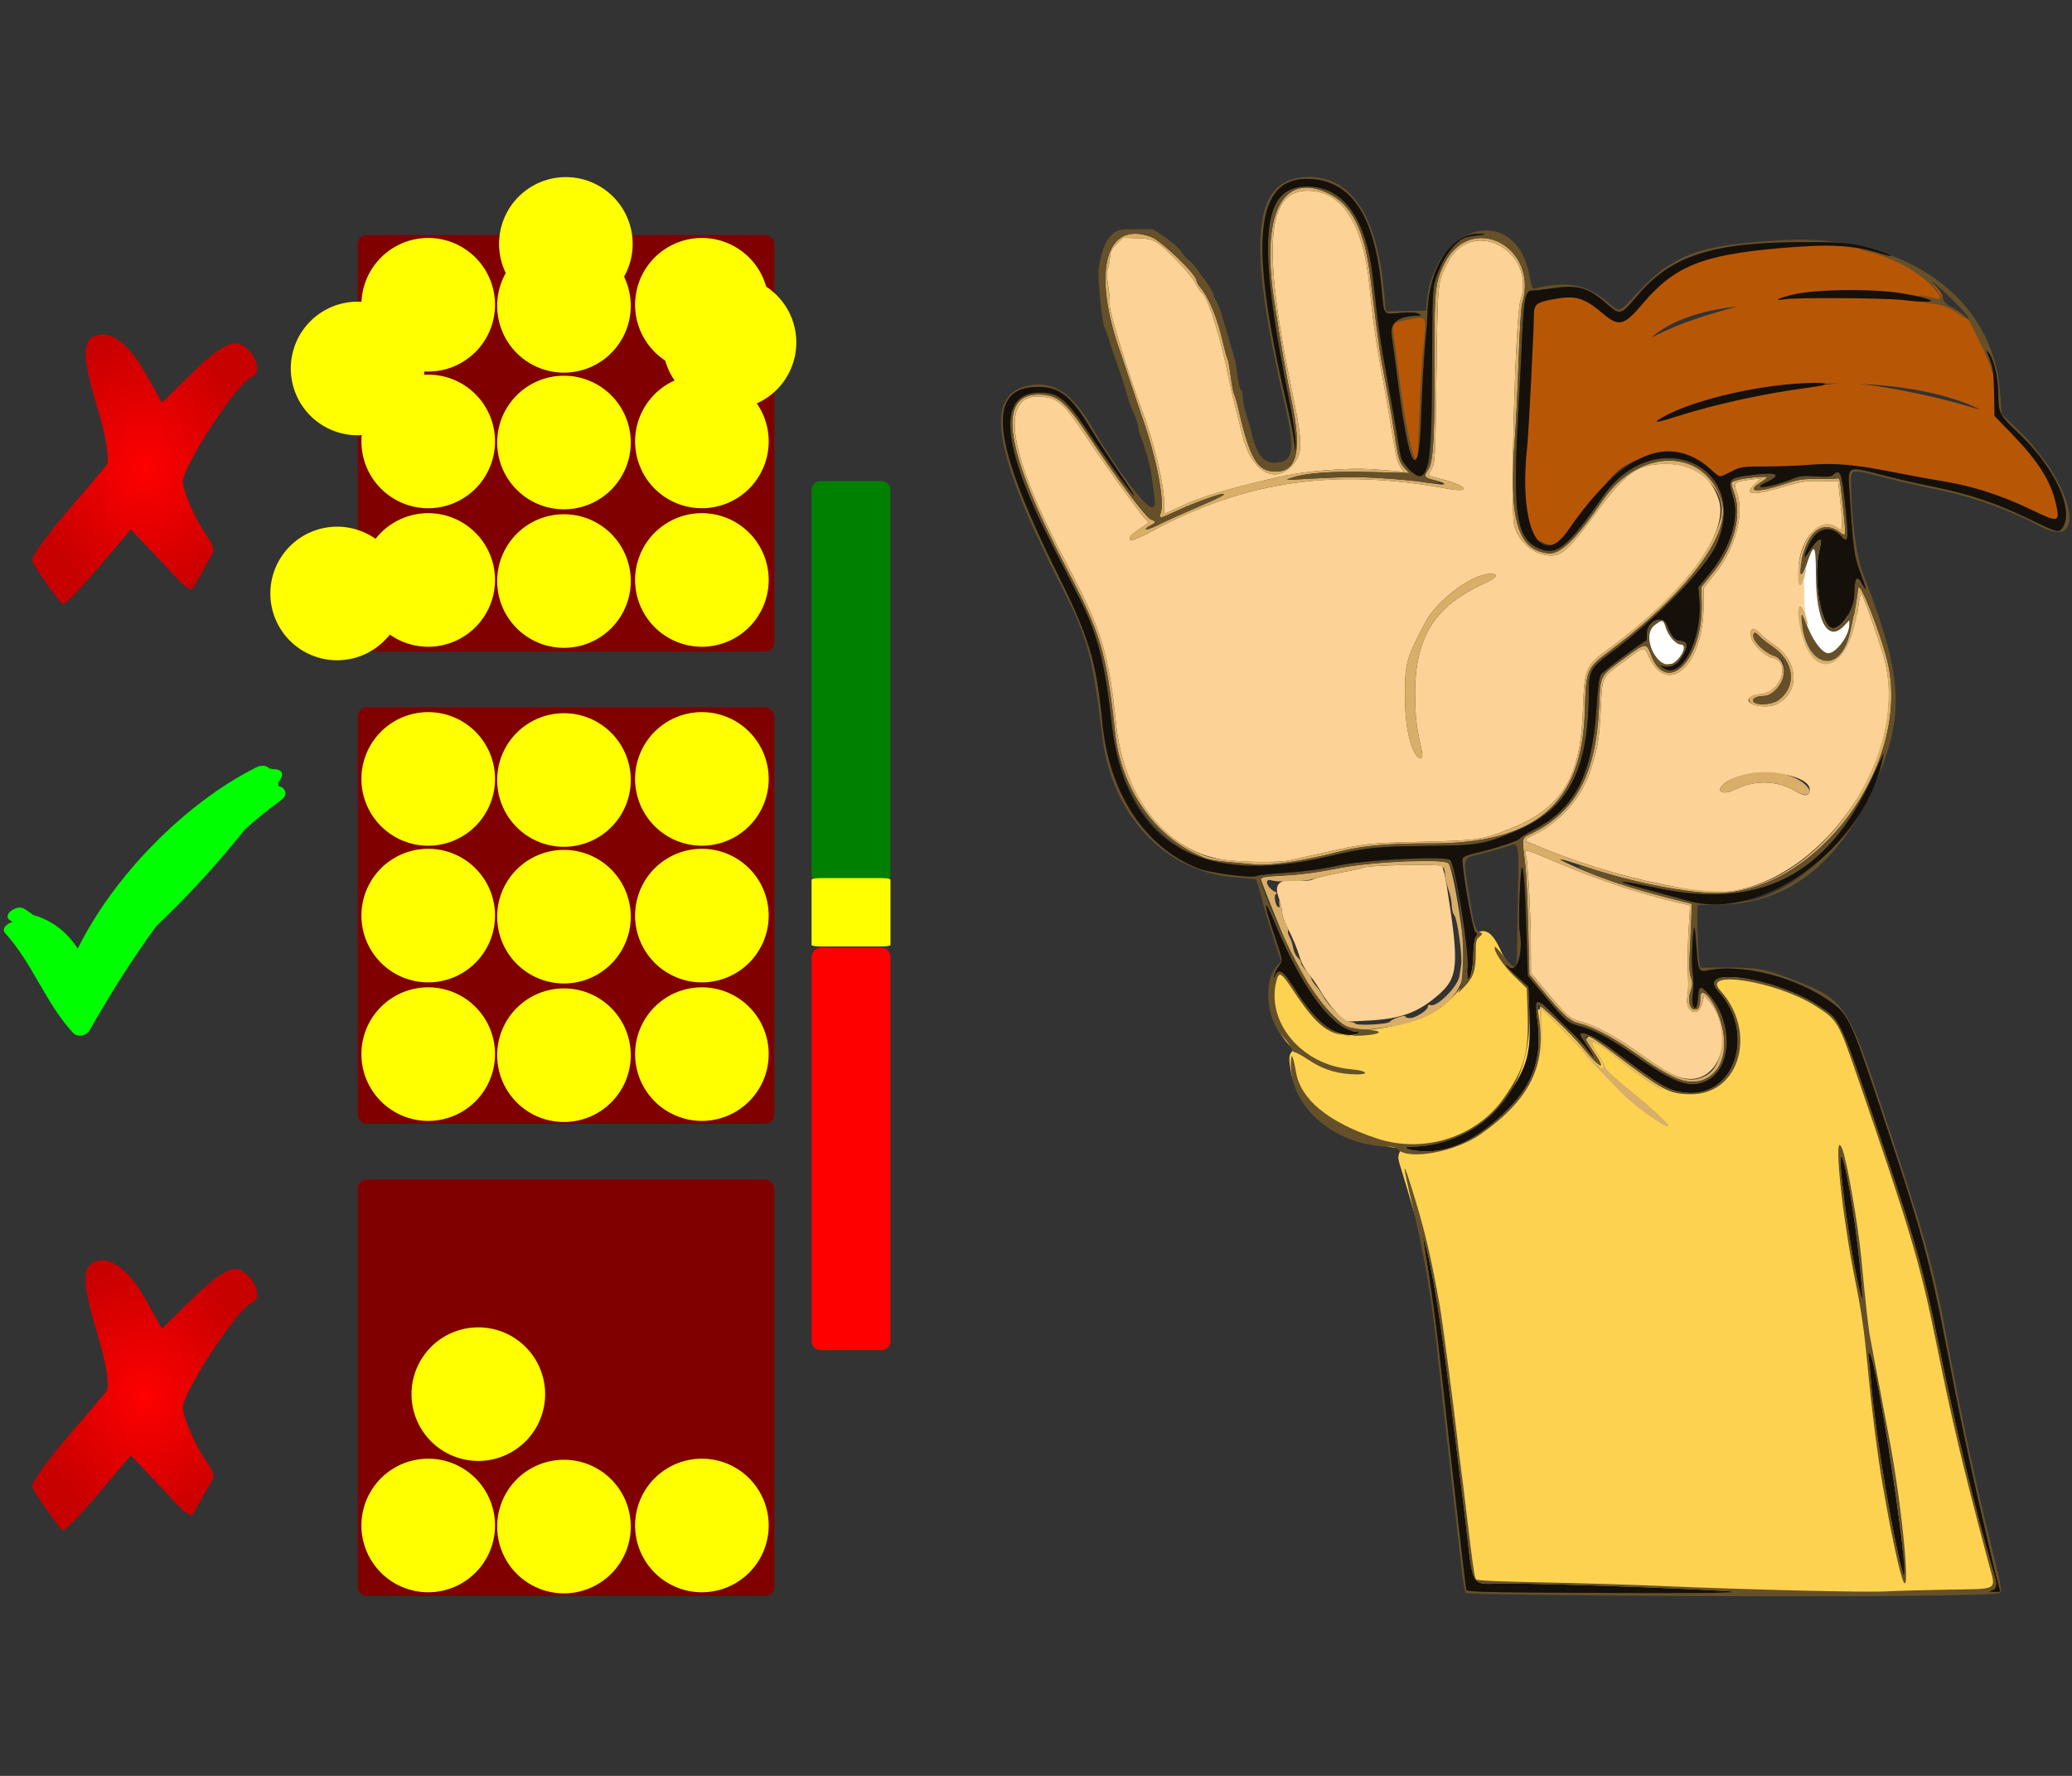<?xml version="1.0" encoding="UTF-8" standalone="no"?>
<!-- Created with Inkscape (http://www.inkscape.org/) -->

<svg
   version="1.1"
   id="svg1"
   width="350"
   height="300"
   viewBox="0 0 350 300"
   sodipodi:docname="03411.svg"
   inkscape:version="1.3.2 (091e20e, 2023-11-25, custom)"
   xml:space="preserve"
   inkscape:export-filename="03411.png"
   inkscape:export-xdpi="96"
   inkscape:export-ydpi="96"
   xmlns:inkscape="http://www.inkscape.org/namespaces/inkscape"
   xmlns:sodipodi="http://sodipodi.sourceforge.net/DTD/sodipodi-0.dtd"
   xmlns:xlink="http://www.w3.org/1999/xlink"
   xmlns="http://www.w3.org/2000/svg"
   xmlns:svg="http://www.w3.org/2000/svg"><rect x="0" y="0" width="350" height="300" fill="#333333" stroke="none"/><defs
     id="defs1"><radialGradient
       gradientUnits="userSpaceOnUse"
       gradientTransform="matrix(0.506,0,0,0.607,-1353.339,-190.493)"
       r="246.946"
       fy="300"
       fx="262.5"
       cy="300"
       cx="262.5"
       id="radialGradient2305"
       xlink:href="#linearGradient2299"
       inkscape:collect="always" /><linearGradient
       id="linearGradient2299"><stop
         id="stop2301"
         offset="0"
         style="stop-color:#ff0000;stop-opacity:1;" /><stop
         id="stop2303"
         offset="1"
         style="stop-color:#c70000;stop-opacity:1;" /></linearGradient><radialGradient
       inkscape:collect="always"
       xlink:href="#linearGradient2299"
       id="radialGradient51"
       gradientUnits="userSpaceOnUse"
       gradientTransform="matrix(0.506,0,0,0.607,-1353.339,838.647)"
       cx="262.5"
       cy="300"
       fx="262.5"
       fy="300"
       r="246.946" /></defs><sodipodi:namedview
     id="namedview1"
     pagecolor="#ffffff"
     bordercolor="#666666"
     borderopacity="1.0"
     inkscape:showpageshadow="2"
     inkscape:pageopacity="0.0"
     inkscape:pagecheckerboard="0"
     inkscape:deskcolor="#d1d1d1"
     inkscape:zoom="1.9355971"
     inkscape:cx="42.364189"
     inkscape:cy="203.55476"
     inkscape:window-width="2560"
     inkscape:window-height="1351"
     inkscape:window-x="-9"
     inkscape:window-y="-9"
     inkscape:window-maximized="1"
     inkscape:current-layer="g1" /><g
     inkscape:groupmode="layer"
     inkscape:label="Image"
     id="g1"><g
       id="g52"
       transform="matrix(0.152,0,0,0.152,209.943,77.777)"><g
         id="g18"
         transform="matrix(1.428,0,0,1.428,1005.377,402.267)"><path
           style="fill:#ffffff;stroke:none;stroke-width:1px;stroke-linecap:butt;stroke-linejoin:miter;stroke-opacity:1"
           d="m -389.063,-144.848 4.932,-11.69 7.124,-1.096 5.297,9.316 9.681,7.124 3.836,5.297 -5.845,11.873 -14.978,1.644 -6.21,-6.758 -4.201,-12.238 z"
           id="path18" /><path
           style="fill:#ffffff;stroke:none;stroke-width:1px;stroke-linecap:butt;stroke-linejoin:miter;stroke-opacity:1"
           d="m -253.668,-222.67 2.841,28.415 1.808,25.574 5.166,8.783 19.374,-1.808 -8.783,36.423 -22.732,6.458 -13.691,-10.591 -8.008,-35.906 0.517,-28.415 z"
           id="path17" /><g
           id="g11"
           transform="translate(-535.66,-619.262)"><path
             style="fill:#fdd296"
             d="m 171.911,817.682 c -7.329,-2.29 -15.252,-6.991 -32.381,-19.211 -17.334,-12.366 -33.11,-20.889 -44.528,-24.055 -9.525,-2.641 -10.584,-3.591 -29.924,-26.826 l -9.255,-11.119 -0.085,-22.094 c -0.09,-23.276 -2.137,-61.62 -3.701,-69.304 -1.126,-5.532 -2.53,-5.84 23.493,5.153 33.814,14.285 66.348,25.033 97.079,32.073 l 7.079,1.622 -1.079,17.515 c -0.594,9.633 -0.952,22.165 -0.797,27.848 0.155,5.683 0.342,12.583 0.414,15.333 0.072,2.75 -0.259,7.454 -0.735,10.453 -1.921,12.087 8.627,16.671 11.56,5.023 l 1.586,-6.299 3.832,4.578 c 22.514,26.896 6.707,68.457 -22.557,59.311 z m -268.381,-51.414 c -4.033,-4.494 -9.018,-11.279 -11.076,-15.078 -2.059,-3.799 -6.139,-9.751 -9.068,-13.226 -3.085,-3.662 -6.185,-9.269 -7.371,-13.333 -2.172,-7.444 -5.394,-15.094 -10.618,-25.21 -1.76,-3.408 -3.2,-8.036 -3.2,-10.283 0,-2.248 -1.247,-7.419 -2.771,-11.492 -4.059,-10.848 1.255,-14.99 16.895,-13.168 4.064,0.473 7.925,0.184 9.616,-0.721 2.701,-1.446 14.649,-4.249 28.926,-6.786 3.667,-0.652 8.767,-1.859 11.333,-2.684 5.323,-1.709 57.626,-2.803 60.128,-1.257 0.897,0.554 2.757,8.113 4.133,16.798 9.74,61.442 8.931,70.448 -7.594,84.493 -15.674,13.322 -28.891,17.978 -54.667,19.258 l -17.333,0.861 z m 278,-94.195 c -1.467,-0.312 -11.967,-2.38 -23.333,-4.595 -32.745,-6.381 -69.319,-17.761 -100.986,-31.422 -7.128,-3.075 -7.11,-3.18 1.32,-7.329 21.11,-10.391 37.399,-29.43 44.297,-51.777 5.149,-16.68 6.178,-23.068 7.248,-44.995 1.317,-26.991 0.27,-24.821 18.463,-38.247 16.239,-11.984 15.077,-11.783 19.048,-3.304 14.832,31.666 42.412,6.315 42.563,-39.121 l 0.048,-14.334 9.469,-11.988 c 15.277,-19.341 22.322,-45.83 16.492,-62.011 -2.98,-8.272 -2.402,-8.808 11.372,-10.547 l 7.333,-0.926 -4.324,3.986 c -10.028,9.245 -2.737,9.966 22.99,2.274 12.855,-3.843 16.313,-4.351 28,-4.111 l 13.333,0.274 0.864,7.859 c 3.343,30.417 3.21,32.05 -2.276,27.901 -9.826,-7.432 -23.619,3.344 -28.065,21.926 -3.232,13.509 -1.6,30.436 2.036,21.117 0.873,-2.238 1.146,-0.521 0.992,6.248 -0.117,5.133 0.202,11.733 0.709,14.667 0.894,5.175 0.878,5.204 -0.529,1 -3.661,-10.936 -6.269,-0.588 -3.379,13.408 9.197,44.549 39.129,34.287 45.161,-15.485 0.879,-7.254 2.037,-12.345 2.585,-11.365 2.755,4.928 15.253,40.678 18.044,51.613 22.178,86.908 -69.114,196.406 -149.476,179.285 z m 90.87,-75.839 c 5.537,-14.43 -42.169,-21.315 -63.204,-9.123 -11.041,6.4 -6.255,12.28 5.366,6.594 15.627,-7.646 32.474,-7.251 46.788,1.097 6.518,3.801 9.969,4.248 11.049,1.432 z m -24.963,-69.236 c 17.946,-9.28 16.725,-32.899 -2.375,-45.941 -4.143,-2.829 -8.987,-6.71 -10.765,-8.625 -5.591,-6.022 -9.336,-3.931 -6.788,3.79 1.839,5.574 10.738,13.872 16.005,14.925 15.61,3.122 6.413,28.47 -10.33,28.47 -2.096,0 -4.968,0.846 -6.382,1.88 -7.459,5.454 11.138,10.413 20.635,5.502 z m -427.074,121.823 c -46.633,-4.919 -81.314,-47.176 -87.436,-106.538 -5.65,-54.779 -11.459,-73.528 -38.622,-124.667 -47.112,-88.694 -53.076,-134.847 -16.72,-129.395 10.867,1.63 15.686,6.263 31.962,30.728 14.726,22.135 40.879,58.481 46.196,64.197 l 2.663,2.864 -6.438,4.381 c -6.381,4.343 -8.378,6.294 -8.418,8.224 -0.048,2.355 5.094,0.548 17.782,-6.249 72.89,-39.05 141.999,-48.927 229.531,-32.804 19.142,3.526 15.416,-2.388 -4.667,-7.408 -11.269,-2.817 -10.984,-2.515 -7.681,-8.114 2.779,-4.711 2.875,-6.572 3.743,-72.963 0.965,-73.777 0.816,-72.32 8.951,-87.892 18.69,-35.78 69.252,-8.754 56.411,30.152 -3.949,11.965 -8.086,163.695 -4.774,175.087 3.937,13.543 15.895,23.19 28.745,23.19 8.378,0 14.509,-5.747 33.426,-31.333 25.086,-33.929 33.438,-39.905 55.845,-39.959 21.571,-0.052 34.919,9.02 41.137,27.959 8.355,25.451 -26.209,72.343 -85.177,115.561 -18.633,13.656 -19.417,15.458 -20.49,47.106 -1.81,53.363 -15.829,76.703 -55.776,92.86 -22.45,9.08 -25.22,9.501 -69.693,10.583 -42.95,1.045 -43.722,1.134 -78.667,9.041 -10.267,2.323 -21.562,4.815 -25.102,5.537 -7.478,1.525 -31.586,1.448 -46.732,-0.15 z m 150.787,-83.696 c -0.35,-1.93 -1.716,-8.609 -3.035,-14.842 -1.617,-7.642 -2.426,-17.413 -2.483,-30 -0.204,-45.051 14.977,-69.396 54.352,-87.161 9.891,-4.462 11.346,-7.706 3.246,-7.233 -14.408,0.841 -40.814,20.895 -49.676,37.727 -14.704,27.929 -15.745,31.652 -15.837,56.667 -0.081,22.025 3.661,40.69 9.552,47.635 2.598,3.064 4.674,1.57 3.882,-2.793 z M -229.529,373.155 c 0.287,-15.208 -7.689,-49.284 -17.68,-75.539 -9.917,-26.059 -25.372,-76.452 -24.815,-80.917 0.337,-2.705 -0.193,-9.555 -1.177,-15.223 -1.261,-7.262 -1.383,-11.065 -0.413,-12.878 0.757,-1.415 1.56,-5.29 1.784,-8.611 0.329,-4.88 1.337,-6.966 5.251,-10.871 l 4.844,-4.833 10.871,0.335 c 13.719,0.423 15.099,1.215 31.967,18.331 5.781,5.867 11.982,13.474 13.778,16.906 1.797,3.431 3.861,6.606 4.587,7.055 4.981,3.078 14.998,35.176 21.857,70.039 1.082,5.5 3.251,14.8 4.819,20.667 1.568,5.867 3.711,14.411 4.763,18.987 6.416,27.93 24.001,39.95 37.986,25.964 9.542,-9.542 9.714,-16.703 1.366,-56.867 -23.691,-113.972 -20.438,-158.084 11.659,-158.084 26.855,0 43.459,25.682 48.273,74.667 2.455,24.98 5.226,44.681 9.47,67.333 3.822,20.397 5.175,28.242 9.77,56.634 1.325,8.185 3.028,13.964 4.837,16.411 l 2.792,3.776 -7.764,-0.704 c -21.455,-1.945 -29.683,-2.083 -48.584,-0.818 -18.156,1.215 -30.789,3.047 -46.513,6.747 -36.197,8.517 -55.423,14.417 -71.577,21.966 l -12.266,5.732 z"
             id="path16" /><path
             style="fill:#fdd250;stroke:#fdd250;stroke-width:11.4;stroke-dasharray:none;stroke-opacity:1"
             d="m 225.53,1214.742 c -11.232,-1.256 -149.749,-5.793 -176.851,-5.793 -37.395,0 -34.863,1.139 -37.041,-16.667 -2.629,-21.493 -3.93,-32.261 -6.121,-50.667 -1.135,-9.533 -2.67,-21.833 -3.411,-27.333 -1.794,-13.314 -6.42,-51.186 -7.981,-65.333 -4.686,-42.481 -15.158,-99.095 -23.429,-126.667 -1.87,-6.233 -4.627,-15.533 -6.126,-20.667 -1.499,-5.133 -3.546,-11.904 -4.549,-15.047 -2.971,-9.308 -2.985,-9.292 7.843,-8.618 25.848,1.608 43.999,-6.269 69.173,-30.017 20.972,-19.784 28.56,-37.848 27.438,-65.318 -0.397,-9.717 -0.622,-17.657 -0.5,-17.646 1.246,0.115 27.469,26.688 32.874,33.313 3.889,4.767 10.133,11.75 13.876,15.519 3.743,3.769 9.91,10.162 13.705,14.207 10.519,11.212 39.1,31.562 39.1,27.84 0,-1.87 -15.236,-15.706 -33.531,-30.45 -9.288,-7.485 -15.845,-13.769 -16.313,-15.633 -0.43,-1.714 -3.261,-6.829 -6.291,-11.367 -8.279,-12.398 -2.773,-10.179 19.796,7.976 28.184,22.673 42.982,28.881 62.033,26.024 31.621,-4.742 41.55,-53.998 16.479,-81.749 -5.792,-6.411 -5.342,-7.037 5.049,-7.024 24.497,0.03 58.06,12.1 74.572,26.817 9.638,8.59 9.424,8.148 22.944,47.508 43.743,127.348 48.736,144.344 62.574,212.998 1.774,8.8 4.77,23.2 6.658,32 1.888,8.8 4.312,20.2 5.386,25.333 2.655,12.691 17.663,72.108 25.367,100.43 7.603,27.951 10.326,25.318 -26.703,25.82 l -30.646,0.416 -1.557,-18.667 c -3.459,-41.481 -8.229,-73.591 -20.496,-138 -8.847,-46.447 -10.288,-55.83 -12.599,-82 -2.355,-26.665 -4.057,-41.542 -6.065,-53.004 -8.752,-49.952 -13.216,-64.441 -16.898,-54.846 -2.445,6.372 5.149,68.447 13.52,110.517 5.682,28.554 6.934,37.248 9.408,65.333 2.11,23.951 2.662,28.533 8.034,66.667 4.083,28.982 12.53,74.386 17.152,92.192 1.17,4.506 2.127,9.156 2.127,10.333 0,1.987 -101.782,3.08 -118,1.267 z M -65.137,863.12 c -36.349,-12.014 -57.015,-29.821 -60.47,-52.106 -1.766,-11.392 -1.624,-11.542 5.839,-6.182 16.184,11.623 49.639,17.894 48.384,9.07 -0.33,-2.322 -1.417,-3.028 -5.087,-3.303 -42.49,-3.184 -69.027,-29.213 -64.743,-63.504 1.23,-9.845 1.627,-9.657 11.566,5.481 18.202,27.723 30.078,35.885 50.369,34.62 57.504,-3.587 91.656,-26.569 93.474,-62.9 0.945,-18.88 5.265,-19.612 13.285,-2.25 3.134,6.785 6.519,11.173 14.227,18.44 l 10.114,9.537 -0.583,25.13 c -0.696,29.98 -1.531,32.82 -16.211,55.145 -21.012,31.954 -62.077,45.411 -100.165,32.823 z"
             id="path15" /><path
             style="fill:#d9ae68"
             d="m 157.483,853.814 c -9.49,-5.399 -26.005,-18.293 -33.053,-25.805 -3.795,-4.045 -9.962,-10.438 -13.705,-14.207 -3.743,-3.769 -9.987,-10.752 -13.876,-15.519 -5.367,-6.579 -31.617,-33.191 -32.86,-33.313 -0.114,-0.011 -0.006,8.53 0.241,18.98 l 0.449,19 -1.191,-19.939 c -0.655,-10.967 -0.967,-20.162 -0.695,-20.435 0.676,-0.676 30.233,29.113 39.82,40.133 12.21,14.035 12.785,7.805 0.751,-8.134 -9.577,-12.684 -1.298,-9.161 22.833,9.717 7.7,6.024 17.863,13.449 22.584,16.5 9.375,6.059 11.955,8.15 6.749,5.469 -5.686,-2.928 -18.001,-11.57 -28.339,-19.886 -22.568,-18.155 -28.075,-20.374 -19.796,-7.976 3.03,4.537 5.861,9.652 6.291,11.367 0.468,1.866 7.014,8.132 16.313,15.614 27.585,22.197 41.104,36.184 27.484,28.435 z m 11.38,-35.339 c -6.856,-2.685 -16.527,-8.691 -34.667,-21.533 -14.696,-10.403 -31.101,-18.938 -40.795,-21.225 -7.591,-1.79 -12.7,-6.43 -29.475,-26.768 l -9.348,-11.333 -0.855,-36 c -0.47,-19.8 -1.459,-41.4 -2.197,-48 -2.787,-24.922 -3.538,-21.521 5.791,-26.226 33.647,-16.969 49.162,-46.292 51.446,-97.234 1.175,-26.214 0.1,-24.089 19.45,-38.43 16.78,-12.437 17.387,-12.529 20.874,-3.169 12.162,32.646 40.469,4.741 39.609,-39.046 l -0.264,-13.437 9.411,-11.633 c 15.788,-19.517 22.329,-43.841 16.354,-60.825 -3.301,-9.384 -3.389,-8.821 1.66,-10.581 5,-1.743 23.673,-3.556 23.673,-2.298 0,0.465 -2.4,2.361 -5.333,4.212 -11.789,7.442 -1.77,7.899 19.347,0.883 10.321,-3.429 13.858,-3.966 25.325,-3.844 7.33,0.078 14.214,-0.124 15.297,-0.449 1.522,-0.456 2.167,1.225 2.841,7.41 4.494,41.21 4.591,38.321 -1.148,34.234 -12.69,-9.036 -24.048,-1.109 -28.999,20.24 -2.478,10.683 -1.471,17.582 1.584,10.86 l 1.818,-4 -0.869,4.667 c -2.371,12.727 -5.891,13.688 -5.815,1.588 0.165,-26.306 16.763,-46.796 29.874,-36.879 5.486,4.149 5.619,2.516 2.276,-27.901 l -0.864,-7.859 -13.333,-0.274 c -11.687,-0.24 -15.145,0.268 -28,4.111 -25.727,7.692 -33.019,6.971 -22.99,-2.274 l 4.324,-3.986 -7.333,0.926 c -13.774,1.739 -14.352,2.275 -11.372,10.547 5.83,16.181 -1.216,42.671 -16.492,62.011 l -9.469,11.988 -0.048,14.334 c -0.151,45.437 -27.731,70.787 -42.563,39.121 -3.971,-8.478 -2.809,-8.68 -19.048,3.304 -18.193,13.426 -17.145,11.256 -18.463,38.247 -1.07,21.927 -2.099,28.315 -7.248,44.995 -6.898,22.347 -23.187,41.386 -44.297,51.777 -8.429,4.149 -8.448,4.254 -1.32,7.329 59.369,25.612 131.334,41.501 161.279,35.61 70.861,-13.941 130.436,-108.654 112.516,-178.878 -2.791,-10.935 -15.289,-46.685 -18.044,-51.613 -0.548,-0.98 -1.706,4.111 -2.585,11.365 -6.032,49.771 -35.963,60.034 -45.161,15.485 -3.302,-15.993 -0.185,-24.126 4.071,-10.624 2.914,9.245 2.701,10.899 -0.543,4.216 l -2.589,-5.333 0.673,8.384 c 2.614,32.562 27.909,39.946 36.461,10.643 2.4,-8.222 5.74,-25.9 7.248,-38.361 0.799,-6.603 16.568,32.732 22.404,55.886 20.163,79.996 -54.373,181.547 -133.159,181.423 -23.462,-0.037 -64.532,-8.243 -100.017,-19.985 -25.426,-8.413 -27.635,-8.355 -8.233,0.214 18.766,8.288 43.579,16.546 69.667,23.185 l 19.667,5.005 -0.085,6.803 c -0.047,3.742 -0.558,15.503 -1.136,26.136 -0.798,14.687 -0.634,20.528 0.682,24.302 1.468,4.21 1.416,5.897 -0.339,11.048 -2.401,7.046 -0.633,13.983 3.564,13.983 2.81,0 3.981,-2.58 3.981,-8.776 0,-11.458 11.293,1.617 16.204,18.76 9.176,32.031 -8.357,53.923 -34.871,43.541 z m 22.689,-1.859 c 15.772,-7.991 17.421,-40.917 2.916,-58.245 l -3.832,-4.578 -1.586,6.299 c -2.933,11.648 -13.481,7.064 -11.56,-5.023 0.477,-2.999 0.808,-7.703 0.735,-10.453 -0.072,-2.75 -0.259,-9.65 -0.414,-15.333 -0.155,-5.683 0.203,-18.215 0.797,-27.848 l 1.079,-17.515 -7.079,-1.622 c -30.731,-7.039 -63.265,-17.788 -97.079,-32.073 -26.023,-10.993 -24.619,-10.685 -23.493,-5.153 1.563,7.684 3.611,46.028 3.701,69.304 l 0.085,22.094 9.255,11.119 c 19.339,23.235 20.399,24.185 29.924,26.826 11.418,3.166 27.194,11.689 44.528,24.055 29.391,20.968 39.496,24.492 52.023,18.145 z M -78.47,780.287 c -0.733,-0.249 -3.637,-0.839 -6.453,-1.311 -8.558,-1.435 -26.511,-22.273 -41.978,-48.722 -3.296,-5.636 -26.931,-63.262 -27.331,-66.638 -0.196,-1.654 2.996,-2.169 18.43,-2.977 12.839,-0.672 26.159,-2.486 42.667,-5.81 24.55,-4.943 80.995,-7.418 84.7,-3.713 3.865,3.865 13.985,67.914 12.78,80.881 -2.36,25.392 -24.914,42.29 -62.688,46.966 -16.347,2.024 -17.783,2.118 -20.125,1.324 z m 24.621,-5.927 c 1.375,-2.228 12.046,-5.715 12.046,-3.937 0,0.656 1.512,1.193 3.36,1.193 4.353,0 13.974,-6.077 13.974,-8.826 0,-1.38 0.731,-1.845 2.085,-1.326 5.034,1.932 21.256,-14.34 22.539,-22.608 0.39,-2.515 1.004,-6.523 1.364,-8.907 1.023,-6.77 -2.997,-35.765 -5.314,-38.325 -1.104,-1.22 -2.008,-4.592 -2.008,-7.493 0,-2.901 -1.2,-8.689 -2.667,-12.862 -1.467,-4.173 -2.667,-9.359 -2.667,-11.525 0,-7.499 -1.126,-7.766 -30.895,-7.343 -15.253,0.217 -29.145,1.04 -31.772,1.884 -2.567,0.824 -7.667,2.033 -11.333,2.685 -11.086,1.974 -23.727,4.785 -28.667,6.377 -2.567,0.827 -8.267,1.517 -12.667,1.534 -4.4,0.017 -9.8,0.149 -12,0.293 -2.2,0.144 -5.65,-0.213 -7.667,-0.793 -6.239,-1.795 -3.504,6.035 3.167,9.068 1.17,0.532 1.316,1.086 0.402,1.533 -1.824,0.891 -0.812,8.106 1.393,9.936 1.287,1.068 1.556,0.54 1.17,-2.29 -0.43,-3.147 -0.321,-3.293 0.756,-1.012 0.692,1.467 1.303,4.767 1.357,7.333 0.054,2.567 1.31,6.653 2.79,9.08 1.48,2.427 2.343,4.976 1.918,5.664 -0.425,0.688 0.126,2.902 1.224,4.92 1.098,2.018 2.345,5.837 2.77,8.486 0.425,2.649 1.961,5.892 3.413,7.207 1.452,1.314 2.641,3.176 2.641,4.137 0,0.961 1.8,3.797 4,6.303 2.2,2.506 4,5.206 4,6 0,0.794 1.666,3.415 3.701,5.824 2.036,2.409 4.46,5.88 5.388,7.713 3.545,7.005 17.191,20.333 20.818,20.333 1.911,0 3.781,0.496 4.156,1.103 1.247,2.017 25.9,0.786 27.224,-1.359 z M -158.47,652.105 c -37.192,-3.379 -35.403,-3.059 -46.575,-8.336 -33.932,-16.027 -58.285,-52.566 -62.755,-94.153 -6.674,-62.098 -11.065,-77.036 -37.378,-127.179 -48.047,-91.559 -55.347,-136.197 -22.265,-136.147 15.015,0.022 21.145,5.301 41.003,35.305 21.133,31.932 42.603,60.487 46.628,62.018 4.322,1.643 4.219,2.146 -0.991,4.851 -2.383,1.237 -3.634,2.486 -2.779,2.774 0.855,0.289 5.751,-1.589 10.882,-4.172 5.13,-2.584 17.931,-8.366 28.446,-12.85 18.069,-7.705 23.587,-10.6 20.203,-10.6 -3.166,0 -23.112,7.326 -34.946,12.835 -14.925,6.948 -15.062,6.966 -13.23,1.71 3.056,-8.766 -3.282,-42.062 -13.642,-71.674 -2.22,-6.346 -6.701,-19.638 -9.958,-29.538 -3.256,-9.9 -6.571,-19.8 -7.365,-22 -23.003,-63.712 -12.386,-104.733 23.613,-91.233 7.743,2.904 35.109,29.255 35.109,33.807 0,1.038 1.419,3.584 3.154,5.657 6.686,7.988 13.363,24.368 17.593,43.16 1.231,5.468 2.738,10.899 3.349,12.07 0.611,1.17 1.767,7.413 2.57,13.872 0.803,6.459 2.011,12.775 2.685,14.035 0.674,1.26 2.102,6.117 3.174,10.795 9.006,39.318 14.813,49.151 29.039,49.166 16.901,0.017 20.574,-16.323 12.426,-55.282 -4.419,-21.127 -8.234,-43.019 -13.602,-78.046 -10.197,-66.545 6.14,-99.744 41.188,-83.699 19.252,8.814 29.377,28.856 33.865,67.032 3.1,26.372 7.121,56.558 8.525,64 0.692,3.667 2.793,14.767 4.67,24.667 1.877,9.9 4.331,24.3 5.455,32 2.727,18.683 3.843,22.424 7.982,26.744 l 3.507,3.661 -29.888,-0.73 c -30.763,-0.751 -50.146,0.638 -61.432,4.403 -5.552,1.852 -5.514,1.862 5.072,1.257 33.988,-1.941 46.151,-2.091 65.717,-0.814 11.944,0.78 25.444,1.998 30,2.707 15.111,2.351 18.349,2.625 17.651,1.494 -0.381,-0.616 -3.696,-1.841 -7.367,-2.722 -8.366,-2.007 -8.781,-2.73 -4.871,-8.493 3.967,-5.846 5.024,-26.104 4.772,-91.507 -0.182,-47.291 0.607,-54.432 7.556,-68.345 20.506,-41.058 74.214,-13.581 60.617,31.012 -0.783,2.567 -2.008,22.367 -2.722,44 -0.715,21.633 -1.981,48.033 -2.813,58.667 -5.086,64.935 1.688,88.916 25.887,91.643 9.26,1.044 21.63,-10.989 42.255,-41.102 28.761,-41.993 80.47,-41.315 92.834,1.217 7.255,24.957 -27.224,70.861 -86.565,115.248 -18.841,14.093 -19.101,14.71 -20.077,47.661 -2.135,72.115 -38.288,103.003 -120.206,102.699 -32.695,-0.121 -54.215,1.865 -71.771,6.626 -23.568,6.391 -52.819,10.868 -64.229,9.831 z M -132.905,648.97 c 3.539,-0.722 14.835,-3.213 25.102,-5.537 34.945,-7.908 35.717,-7.996 78.667,-9.041 44.473,-1.082 47.243,-1.503 69.693,-10.583 39.947,-16.157 53.966,-39.497 55.776,-92.86 1.073,-31.648 1.857,-33.45 20.49,-47.106 46.686,-34.216 79.174,-72.13 86.653,-101.126 5.398,-20.928 -16.243,-42.458 -42.613,-42.394 -22.407,0.054 -30.759,6.03 -55.845,39.959 -18.917,25.586 -25.048,31.333 -33.426,31.333 -12.849,0 -24.808,-9.648 -28.745,-23.19 -3.312,-11.392 0.826,-163.123 4.774,-175.087 12.84,-38.907 -37.721,-65.932 -56.411,-30.152 -8.135,15.573 -7.986,14.116 -8.951,87.892 -0.868,66.39 -0.964,68.252 -3.743,72.963 -3.303,5.599 -3.589,5.297 7.681,8.114 20.083,5.019 23.808,10.934 4.667,7.408 -87.532,-16.123 -156.641,-6.246 -229.531,32.804 -12.687,6.797 -17.83,8.604 -17.782,6.249 0.039,-1.93 2.037,-3.881 8.418,-8.224 l 6.438,-4.381 -2.663,-2.864 c -5.316,-5.717 -31.47,-42.062 -46.196,-64.197 -16.276,-24.465 -21.095,-29.099 -31.962,-30.728 -36.356,-5.452 -30.393,40.701 16.72,129.395 27.163,51.138 32.972,69.888 38.622,124.667 5.326,51.637 32.889,91.35 72.103,103.885 11.016,3.521 49.927,5.278 62.065,2.802 z m 100.173,-81.052 c -5.89,-6.945 -9.633,-25.61 -9.552,-47.635 0.092,-25.014 1.133,-28.738 15.837,-56.667 8.862,-16.833 35.268,-36.887 49.676,-37.727 8.101,-0.473 6.645,2.771 -3.246,7.233 -39.375,17.765 -54.556,42.11 -54.352,87.161 0.057,12.587 0.866,22.358 2.483,30 3.631,17.157 3.772,18.289 2.388,19.144 -0.706,0.436 -2.162,-0.243 -3.236,-1.509 z M -189.792,363.206 c 13.28,-4.066 22.572,-6.504 43.989,-11.543 15.724,-3.7 28.357,-5.532 46.513,-6.747 18.901,-1.265 27.129,-1.126 48.584,0.818 l 7.764,0.704 -2.792,-3.776 c -1.809,-2.447 -3.512,-8.225 -4.837,-16.411 -4.595,-28.393 -5.948,-36.237 -9.77,-56.634 -4.244,-22.652 -7.015,-42.353 -9.47,-67.333 -4.814,-48.985 -21.418,-74.667 -48.273,-74.667 -32.096,0 -35.35,44.112 -11.659,158.084 8.349,40.165 8.177,47.325 -1.366,56.867 -13.985,13.985 -31.57,1.966 -37.986,-25.964 -1.051,-4.576 -3.195,-13.121 -4.763,-18.987 -1.568,-5.867 -3.737,-15.167 -4.819,-20.667 -6.86,-34.863 -16.876,-66.961 -21.857,-70.039 -0.726,-0.449 -2.791,-3.624 -4.587,-7.055 -1.797,-3.431 -7.997,-11.039 -13.778,-16.906 -16.868,-17.117 -18.248,-17.908 -31.967,-18.331 l -10.871,-0.335 -4.844,4.833 c -3.914,3.905 -4.922,5.992 -5.251,10.871 -0.224,3.321 -1.027,7.196 -1.784,8.611 -0.97,1.813 -0.848,5.616 0.413,12.878 0.984,5.668 1.514,12.518 1.177,15.223 -0.556,4.465 14.898,54.858 24.815,80.917 9.992,26.255 17.967,60.331 17.68,75.539 l -0.117,6.206 12.266,-5.732 c 6.746,-3.153 19.161,-7.843 27.588,-10.423 z M 261.351,594.801 c -14.313,-8.347 -31.161,-8.742 -46.788,-1.097 -11.622,5.686 -16.407,-0.194 -5.366,-6.594 18.764,-10.877 50.014,-8.715 61.495,4.254 5.75,6.495 -0.288,8.716 -9.341,3.436 z M 226.754,526.162 c -3.117,-3.445 -0.071,-6.546 6.43,-6.546 16.743,0 25.94,-25.348 10.33,-28.47 -5.267,-1.053 -14.165,-9.352 -16.005,-14.925 -2.548,-7.721 1.197,-9.812 6.788,-3.79 1.778,1.915 6.622,5.796 10.765,8.625 19.101,13.042 20.322,36.661 2.375,45.941 -5.886,3.044 -17.601,2.571 -20.683,-0.835 z m 21.793,-2.109 c 14.429,-10.773 12.262,-30.019 -4.679,-41.556 -4.219,-2.873 -8.814,-6.497 -10.211,-8.053 -3.182,-3.544 -4.793,-3.6 -4.793,-0.166 0,4.475 8.838,12.958 15.967,15.326 14.36,4.77 7.406,31.305 -8.214,31.339 -5.966,0.013 -9.928,2.74 -7.087,4.877 3.562,2.68 14.41,1.671 19.017,-1.768 z"
             id="path14" /><path
             style="fill:#b75706;stroke:#b75706;stroke-width:4.2;stroke-dasharray:none;stroke-opacity:1"
             d="m 63.509,398.517 c -11.008,-5.762 -13.528,-29.253 -8.749,-81.568 1.038,-11.367 2.247,-33.567 2.686,-49.333 1.512,-54.306 0.768,-51.604 14.904,-54.095 18.546,-3.268 24.469,-1.574 39.794,11.384 12.211,10.325 16.367,9.136 32.02,-9.167 24.536,-28.688 49.313,-38.25 110.774,-42.75 43.522,-3.187 65.253,-0.35 89.203,11.644 18.362,9.196 39.049,30.79 25.722,26.85 -27.196,-8.04 -83.395,-10.191 -110.361,-4.225 -6.982,1.545 -16.882,3.73 -22,4.857 -5.118,1.126 -17.106,3.03 -26.639,4.229 -27.097,3.41 -50.279,12.41 -63.304,24.578 -6.68,6.24 -3.957,6.306 8.582,0.207 17.93,-8.721 33.744,-14.147 67.388,-23.123 26.303,-7.017 88.363,-8.028 142.529,-2.321 30.033,3.164 50.818,34.219 49.199,73.51 l -0.588,14.279 12.51,12.405 c 20.714,20.54 31.36,36.762 35.671,54.353 3.419,13.953 2.728,14.123 -17.624,4.33 -22.167,-10.667 -46.058,-18.424 -66.94,-21.736 -9.216,-1.462 -27.557,-4.882 -40.757,-7.6 l -24,-4.942 -47.201,0.416 -47.201,0.416 -7.73,3.902 c -8.338,4.209 -10.587,4.087 -13.752,-0.744 -8.837,-13.487 -43.584,-17.331 -64.331,-7.117 -12.155,5.984 -16.913,11.037 -43.122,45.794 -15.023,19.923 -16.603,20.845 -26.684,15.568 z m 98.787,-91.617 c 41.086,-14.035 109.431,-27.333 140.091,-27.257 17.789,0.044 64.012,8.921 93.867,18.028 17.434,5.318 21.453,3.439 6.828,-3.192 -62.992,-28.562 -181.772,-24.149 -247.641,9.201 -12.883,6.523 -8.642,8.515 6.856,3.221 z m -198.612,24.382 c -2.778,-8.688 -7.09,-32.921 -10.261,-57.667 -1.786,-13.933 -3.739,-28.765 -4.341,-32.958 -1.423,-9.913 -1.221,-10.133 11.615,-12.662 14.278,-2.813 13.881,-3.521 11.417,20.342 -1.133,10.97 -2.586,34.945 -3.231,53.278 -1.344,38.225 -1.023,34 -2.583,34 -0.676,0 -1.853,-1.95 -2.615,-4.333 z"
             id="path13" /><path
             style="fill:#655029"
             d="m 131.93,1221.12 c -80.884,-0.539 -126.054,-1.312 -126.875,-2.171 -0.701,-0.733 -2.221,-9.733 -3.377,-20 -1.156,-10.267 -4.521,-39.967 -7.478,-66 -5.42,-47.72 -8.69,-77.17 -10.068,-90.667 -5.13,-50.243 -10.412,-81.941 -21.415,-128.509 -6.661,-28.191 -6.919,-32.602 -0.772,-13.191 10.779,34.036 15.608,54.041 22.939,95.033 1.857,10.385 11.052,79.911 13.313,100.667 0.719,6.6 1.928,16.5 2.688,22 0.759,5.5 2.874,22.6 4.701,38 4.839,40.807 6.227,50.495 7.468,52.117 0.741,0.969 17.382,1.749 50.126,2.35 26.959,0.494 69.416,1.776 94.349,2.849 67.047,2.884 158.015,5.08 174,4.202 7.7,-0.423 29.517,-1.034 48.481,-1.358 40.878,-0.698 37.818,1.225 32.086,-20.165 -10.472,-39.077 -19.182,-73.196 -23.827,-93.328 -7.905,-34.266 -9.442,-41.374 -17.448,-80.667 -12.288,-60.306 -20.013,-86.288 -61.132,-205.592 -14.74,-42.768 -15.295,-43.69 -33.007,-54.881 -29.541,-18.663 -88.633,-28.274 -73.782,-12 29.377,32.193 15.607,81.348 -22.704,81.044 -17.001,-0.135 -21.527,-2.545 -60.738,-32.34 -21.428,-16.283 -25.932,-16.996 -15.863,-2.513 12.306,17.701 6.942,16.471 -8.065,-1.851 -7.597,-9.275 -33.144,-33.835 -34.149,-32.831 -0.415,0.415 -0.102,4.967 0.697,10.114 5.803,37.402 -7.352,63.715 -45.209,90.424 -19.611,13.836 -56.025,20.595 -64.625,11.995 -1.231,-1.231 -3.93,-2.238 -5.999,-2.238 -41.821,0 -77.658,-29.923 -77.298,-64.542 0.1,-9.659 1.631,-7.14 4.029,6.634 3.709,21.3 25.039,38.859 62.49,51.444 36.598,12.298 78.044,-0.794 99.273,-31.356 16.414,-23.631 19.459,-34.784 18.414,-67.446 l -0.574,-17.933 -9.816,-9.4 c -8.699,-8.33 -16.876,-20.871 -14.898,-22.849 0.308,-0.308 3.358,3.042 6.777,7.444 8.21,10.573 10.214,10.508 10.237,-0.329 0.01,-4.583 0.338,-25.83 0.73,-47.216 0.78,-42.627 1.014,-41.45 -7.606,-38.33 -3.195,1.156 -12.109,3.728 -19.809,5.715 -16.619,4.288 -15.56,0.651 -10.139,34.831 3.594,22.658 4.488,25.259 9.328,27.147 0.837,0.327 0.178,1.536 -1.522,2.79 -2.658,1.961 -3.001,3.383 -3.007,12.472 -0.01,13.963 -1.688,18.985 -8.854,26.505 -3.365,3.531 -5.526,5.519 -4.804,4.419 7.949,-12.107 2.094,-90.773 -7.469,-100.335 -4.332,-4.332 -59.67,-1.689 -89.143,4.258 -13.203,2.664 -26.595,4.395 -38.384,4.96 -9.958,0.478 -18.339,1.245 -18.624,1.705 -2.625,4.248 26.353,67.26 39.922,86.808 19.357,27.886 22.595,30.29 42.558,31.596 16.666,1.09 9.591,4.546 -9.88,4.825 -19.113,0.274 -28.646,-6.847 -47.439,-35.439 -9.163,-13.941 -11.013,-15.03 -12.949,-7.621 -8.413,32.188 19.359,65.493 57.534,68.993 15.227,1.396 15.273,4.929 0.05,3.871 -12.896,-0.896 -22.354,-4.194 -33.663,-11.739 -4.3,-2.869 -8.61,-5.216 -9.577,-5.216 -0.967,0 -2.183,-1.35 -2.701,-3 -0.519,-1.65 -3.742,-6.071 -7.164,-9.823 -12.724,-13.957 -14.788,-43.105 -3.874,-54.722 l 3.031,-3.226 -6.221,-18.948 c -3.422,-10.421 -6.905,-21.948 -7.74,-25.614 -1.476,-6.476 -5.253,-19.293 -5.709,-19.373 -0.124,-0.022 -8.857,-0.879 -19.406,-1.906 -52.549,-5.113 -92.766,-48.803 -100.081,-108.721 -7.823,-64.086 -11.248,-76.743 -31.603,-116.801 -52.401,-103.118 -60.477,-148.166 -28.029,-156.337 20.268,-5.104 35.677,4.397 51.56,31.788 20.058,34.593 43.99,65.931 47.596,62.324 1.996,-1.996 2.033,-1.392 -1.634,-26.975 -0.905,-6.317 -5.49,-22.261 -8.11,-28.202 -1.019,-2.311 -1.859,-5.611 -1.866,-7.333 -0.007,-1.722 -1.527,-6.385 -3.378,-10.361 -1.851,-3.976 -3.903,-9.376 -4.56,-12 -1.237,-4.938 -6.516,-21.133 -10.683,-32.771 -1.313,-3.667 -3.164,-9.367 -4.113,-12.667 -0.95,-3.3 -2.587,-7.751 -3.639,-9.89 -1.663,-3.381 -4.596,-30.956 -4.55,-42.777 0.025,-6.52 3.789,-20.246 6.653,-24.265 6.064,-8.508 7.436,-9.068 22.188,-9.068 h 13.625 l 9.472,6.353 c 5.21,3.494 10.784,8.475 12.386,11.068 1.603,2.593 4.284,5.613 5.959,6.71 1.675,1.097 4.755,4.517 6.845,7.599 2.09,3.082 4.104,5.903 4.475,6.27 2.131,2.107 8,11.731 8,13.119 0,0.903 0.944,3.083 2.099,4.845 1.154,1.762 2.904,6.091 3.887,9.62 0.984,3.529 2.402,8.217 3.153,10.417 0.75,2.2 2.087,6.7 2.971,10 0.884,3.3 2.416,8.555 3.404,11.679 0.988,3.123 2.061,8.223 2.385,11.333 0.957,9.192 2.382,15.67 3.615,16.432 0.634,0.392 1.154,2.775 1.154,5.296 0,2.52 1.12,8.035 2.488,12.255 1.368,4.22 3.254,10.939 4.19,14.931 4.172,17.798 9.582,24.455 19.359,23.82 13.652,-0.886 14.866,-10.253 6.192,-47.746 -29.618,-128.015 -24.444,-174.62 19.388,-174.659 32.865,-0.029 52.81,30.141 58.172,87.993 l 1.545,16.667 3.667,-0.083 c 2.017,-0.046 9.023,-0.196 15.571,-0.333 l 11.904,-0.25 0.802,-7.667 c 6.406,-61.235 70.001,-76.074 79.994,-18.666 1.138,6.538 2.234,9.538 3.386,9.272 26.397,-6.095 40.468,-3.574 56.872,10.186 10.375,8.702 8.731,9.167 23.239,-6.568 28.089,-30.466 49.36,-38.129 114.787,-41.354 93.478,-4.608 162.668,44.329 167.84,118.712 l 1.153,16.582 13.826,13.418 c 41.904,40.668 53.886,93.917 16.7,74.215 -25.856,-13.699 -53.696,-23.495 -83.724,-29.461 -10.824,-2.15 -27.705,-6.029 -37.515,-8.619 -24.882,-6.57 -26.504,-6.471 -26.492,1.616 0.044,28.593 4.08,59.743 9.546,73.667 32.626,83.116 33.309,114.141 3.828,174 -26.377,53.557 -64.905,81.889 -112.717,82.889 -10.267,0.215 -19.18,0.402 -19.807,0.417 -1.102,0.026 -0.034,38.536 1.26,45.418 l 0.637,3.39 21.621,-0.057 c 24.088,-0.064 28.8,0.842 52.288,10.053 38.709,15.18 40.531,17.932 69.648,105.223 30.704,92.049 37.687,116.961 47.647,170 12.763,67.965 23.051,115.855 36.313,169.029 6.586,26.408 7.322,30.607 5.649,32.244 -2.56,2.505 -116.221,3.383 -288.857,2.232 z m 83.6,-2.963 c -19.255,-2.027 -141.123,-6.465 -178.837,-6.512 -29.597,-0.037 -25.112,7.425 -32.478,-54.029 -1.846,-15.4 -3.96,-32.5 -4.697,-38 -0.737,-5.5 -3.767,-29.8 -6.732,-54 -7.291,-59.502 -13.8,-98.976 -19.897,-120.667 l -1.312,-4.667 0.57,4.667 c 0.313,2.567 2.084,13.667 3.934,24.667 3.368,20.025 6.955,47.674 10.725,82.667 5.707,52.984 18.232,162.879 18.727,164.317 0.434,1.261 11.971,1.737 48.95,2.018 101.824,0.774 170.899,0.577 161.048,-0.46 z m 205.333,-0.358 c 0,-0.266 -3.859,-16.316 -8.576,-35.667 -11.408,-46.802 -21.418,-93.335 -32.092,-149.183 -13.645,-71.396 -19.792,-93.881 -51.573,-188.667 -25.4,-75.754 -25.687,-76.324 -44.667,-88.731 -26.021,-17.01 -66.494,-26.413 -90.489,-21.024 -6.877,1.545 -7.627,0.096 -8.771,-16.961 -0.576,-8.586 -1.315,-15.879 -1.642,-16.206 -1.147,-1.147 -2.467,24.577 -1.627,31.711 1.158,9.838 1.196,14.178 0.184,21.21 -0.833,5.791 0.744,10.953 2.737,8.96 0.53,-0.53 1.237,-4.262 1.571,-8.295 0.719,-8.67 1.736,-8.97 7.877,-2.332 19.567,21.153 19.067,57.453 -0.932,67.595 -13.057,6.622 -24.546,2.658 -56,-19.32 C 118.091,787.775 104.972,780.772 93.615,777.806 84.444,775.411 83.061,774.214 66.255,754.11 L 53.292,738.604 52.378,707.443 c -1.058,-36.076 -2.186,-53.161 -3.511,-53.161 -1.306,0 -2.99,42.94 -1.91,48.7 3.191,17.007 -1.861,34.489 -8.236,28.5 -1.842,-1.73 -2.998,-2.247 -2.578,-1.152 0.419,1.092 4.559,5.381 9.199,9.532 l 8.438,7.547 0.792,19.551 c 2.47,60.965 -35.893,104.655 -91.895,104.655 -6.701,0 -4.366,2.162 3.456,3.199 23.907,3.171 47.56,-7.579 72.407,-32.908 19.752,-20.136 26.222,-40.618 22.114,-70.014 -2.266,-16.214 -0.921,-16.612 11.947,-3.535 5.733,5.825 12.984,12.992 16.114,15.925 3.13,2.933 7.857,8.17 10.504,11.637 9.395,12.307 6.766,5.734 -3.213,-8.033 -6.433,-8.876 6.321,-4.298 22.77,8.172 37.197,28.199 43.706,32.043 56.839,33.567 38.904,4.515 55.647,-46.256 26.055,-79.01 -18.195,-20.14 45.279,-10.398 78.939,12.116 16.63,11.123 15.008,7.503 51.169,114.218 23.293,68.741 30.008,92.84 41.055,147.333 13.95,68.814 27.953,126.999 43.535,180.9 2.583,8.937 1.961,11.377 -3.096,12.137 -2.725,0.41 -2.202,0.617 1.921,0.763 3.117,0.11 5.667,-0.018 5.667,-0.284 z M 191.263,819.068 c 14.158,-7.397 18.547,-22.927 12.471,-44.135 -4.911,-17.143 -16.204,-30.218 -16.204,-18.76 0,6.196 -1.17,8.776 -3.981,8.776 -4.197,0 -5.965,-6.937 -3.564,-13.983 1.755,-5.151 1.807,-6.839 0.339,-11.048 -1.316,-3.774 -1.48,-9.615 -0.682,-24.302 0.578,-10.633 1.089,-22.395 1.136,-26.136 l 0.085,-6.803 -19.667,-5.005 c -25.463,-6.48 -52.309,-15.298 -62.367,-20.485 -10.145,-5.233 -7.322,-5.305 8.706,-0.223 30.095,9.542 71.27,17.262 92.244,17.295 78.786,0.124 153.322,-101.427 133.159,-181.423 -5.836,-23.154 -21.604,-62.489 -22.404,-55.886 -1.508,12.461 -4.849,30.139 -7.248,38.361 -8.556,29.316 -33.352,22.11 -36.626,-10.643 -1.017,-10.173 -0.615,-9.897 4.868,3.349 4.628,11.181 11.349,19.6 15.645,19.6 6.18,0 16.356,-13.748 16.356,-22.097 v -3.519 l -3.868,4.141 c -12.715,13.611 -21.963,-2.98 -22.069,-39.591 -0.071,-24.494 -1.353,-25.762 -7.468,-7.386 -4.07,12.231 -6.467,8.506 -3.365,-5.231 4.914,-21.76 16.289,-29.871 29.098,-20.75 5.739,4.087 5.642,6.976 1.148,-34.234 -0.675,-6.185 -1.319,-7.866 -2.841,-7.41 -1.083,0.325 -7.967,0.527 -15.297,0.449 -11.466,-0.122 -15.004,0.415 -25.325,3.844 -21.118,7.016 -31.136,6.558 -19.347,-0.883 2.933,-1.852 5.333,-3.747 5.333,-4.212 0,-1.258 -18.673,0.555 -23.673,2.298 -5.05,1.76 -4.961,1.197 -1.66,10.581 5.974,16.984 -0.566,41.308 -16.354,60.825 l -9.411,11.633 0.264,13.437 c 0.86,43.787 -27.447,71.692 -39.609,39.046 -3.487,-9.36 -4.094,-9.268 -20.874,3.169 -19.35,14.341 -18.274,12.216 -19.45,38.43 -2.284,50.942 -17.798,80.265 -51.446,97.234 -9.329,4.705 -8.578,1.304 -5.791,26.226 0.738,6.6 1.727,28.2 2.197,48 l 0.855,36 9.348,11.333 c 16.776,20.338 21.884,24.978 29.475,26.768 9.694,2.286 26.099,10.821 40.795,21.225 32.647,23.112 45.581,28.126 57.066,22.126 z m 38.267,-293.247 c -2.841,-2.137 1.121,-4.864 7.087,-4.877 7.497,-0.017 16.233,-10.535 16.242,-19.553 0.007,-8.116 -0.875,-9.411 -8.028,-11.787 -7.129,-2.368 -15.967,-10.851 -15.967,-15.326 0,-3.434 1.611,-3.378 4.793,0.166 1.397,1.556 5.992,5.179 10.211,8.053 16.941,11.537 19.108,30.783 4.679,41.556 -4.607,3.44 -15.455,4.448 -19.017,1.768 z M -79.137,783.616 c 1.778,-1.149 1.778,-1.296 0,-1.32 -18.184,-0.253 -42.578,-32.235 -64.082,-84.013 -9.311,-22.421 -9.547,-18.104 -0.5,9.158 6.967,20.993 6.744,18.836 2.582,24.969 -1.833,2.702 -3.295,5.878 -3.249,7.059 0.056,1.424 0.491,1.137 1.29,-0.853 2.211,-5.5 6,-3.613 12.053,6 19.709,31.303 40.104,46.627 51.906,39 z M 8.99,738.046 c 0.854,-1.597 1.72,-8.518 1.924,-15.382 0.221,-7.445 1.038,-13.283 2.025,-14.472 1.336,-1.609 1.252,-2.306 -0.433,-3.618 -2.269,-1.767 -11.262,-53.884 -9.907,-57.415 0.414,-1.079 4.941,-2.838 10.497,-4.079 13.934,-3.112 33.603,-9.636 34.169,-11.333 0.264,-0.793 5.382,-3.988 11.373,-7.101 31.284,-16.253 44.703,-42.278 48.095,-93.275 1.17,-17.596 2.216,-25.586 3.561,-27.208 2.764,-3.336 32.868,-25.881 34.558,-25.881 0.81,0 1.29,-2.064 1.109,-4.766 -0.753,-11.178 12.748,-16.988 16.123,-6.938 2.826,8.417 5.85,11.704 10.768,11.704 5.352,0 5.374,3.999 0.067,12.367 -4.077,6.429 -8.194,8.581 -13.742,7.183 -2.88,-0.725 -2.893,-0.686 -0.39,1.183 13.503,10.088 30.563,-21.955 28.076,-52.733 l -0.808,-10 9.586,-11.836 c 15.035,-18.564 22.277,-41.623 17.848,-56.83 -4.749,-16.306 -4.742,-16.314 15.891,-18.92 17.847,-2.254 21.996,0.04 10.126,5.599 -14.802,6.933 4.106,4.259 21.527,-3.045 3.616,-1.516 7.738,-1.846 16.353,-1.308 9.917,0.619 11.892,0.38 14.207,-1.715 4.685,-4.24 6.168,-0.563 8.492,21.062 3.24,30.154 2.892,33.728 -2.679,27.476 -8.218,-9.223 -18.602,-6.959 -24.873,5.423 -5.146,10.159 -4.811,14.799 0.411,5.694 3.601,-6.279 7.07,-9.564 8.543,-8.09 0.278,0.278 -0.398,4.402 -1.503,9.165 -4.424,19.063 0.954,54.415 8.926,58.682 6.813,3.646 18.601,-13.237 18.642,-26.702 0.037,-12.215 2.091,-14.719 6.047,-7.374 3.963,7.358 3.53,4.831 -1.48,-8.644 -4.84,-13.019 -5.472,-17.642 -8.328,-60.963 -1.539,-23.339 -3.251,-22.477 28.409,-14.288 9.533,2.466 26.633,6.349 38,8.63 26.707,5.358 47.709,12.462 73.176,24.753 23.058,11.128 23.258,11.178 26.3,6.534 9.059,-13.825 -6.78,-47.323 -34.82,-73.639 -14.244,-13.369 -15.323,-15.421 -15.323,-29.154 0,-11.849 -3.041,-26.323 -6.694,-31.866 -3.295,-4.999 -3.291,-4.362 0.028,4.37 1.466,3.858 2.627,8.358 2.578,10 -0.048,1.642 -0.928,-0.135 -1.956,-3.948 -1.027,-3.814 -5.299,-13.714 -9.493,-22 -4.194,-8.286 -7.775,-15.914 -7.958,-16.95 -0.576,-3.257 -28.505,-30.424 -28.505,-27.728 0,0.313 2.094,3.204 4.654,6.424 2.56,3.22 4.684,6.754 4.721,7.854 0.037,1.1 4.274,4.619 9.416,7.82 5.142,3.201 9.104,6.063 8.806,6.361 -0.298,0.298 -4.17,-1.881 -8.605,-4.843 -6.741,-4.502 -9.67,-5.571 -17.861,-6.522 -6.898,-0.801 -8.219,-1.203 -4.464,-1.358 6.158,-0.254 2.232,-3.815 -4.667,-4.233 -2.137,-0.129 -2.53,-0.414 -1.094,-0.794 1.232,-0.325 5.282,0.312 9,1.416 8.565,2.543 9.015,0.656 1.761,-7.379 -11.988,-13.279 -33.179,-24.533 -55.667,-29.563 l -2.667,-0.596 2.667,-0.135 c 1.467,-0.074 7.423,1.343 13.236,3.148 12.478,3.876 12.004,2.197 -0.57,-2.018 -16.864,-5.652 -24.72,-6.591 -55.333,-6.614 -73.983,-0.054 -106.14,10.309 -133.336,42.971 -11.6,13.931 -12.392,14.107 -22.751,5.041 -14.865,-13.008 -22.558,-15.063 -44.149,-11.789 -5.736,0.87 -12.029,1.558 -13.984,1.53 -5.162,-0.074 -6.303,5.687 -7.832,39.555 -0.712,15.767 -2.041,41.867 -2.954,58 -4.282,75.676 -1.376,94.931 15.517,102.797 14.255,6.638 22.27,0.24 50.699,-40.468 39.849,-57.06 115.582,-24.288 87.999,38.08 -7.95,17.976 -47.568,58.4 -82.65,84.33 -14.81,10.947 -16.558,14.055 -16.564,29.463 -0.025,61.268 -15.713,91.546 -56.309,108.68 -25.198,10.635 -29.769,11.414 -69.019,11.773 -38.882,0.356 -48.848,1.398 -76.593,8.009 -48.685,11.601 -81.146,11.201 -106.91,-1.317 -35.016,-17.015 -57.084,-53.014 -62.534,-102.013 -5.318,-47.811 -11.17,-70.26 -25.719,-98.667 -6.197,-12.1 -15.857,-31 -21.466,-42 -39.046,-76.573 -42.072,-116.857 -8.777,-116.857 14.843,0 20.714,4.912 39.178,32.779 13.984,21.105 32.98,47.412 34.236,47.412 0.354,0 -5.572,-9.15 -13.17,-20.333 -7.597,-11.183 -16.943,-25.571 -20.769,-31.972 -15.018,-25.132 -24.03,-32.256 -40.81,-32.263 -40.748,-0.016 -36.26,41.896 15.685,146.482 24.294,48.914 29.858,67.497 34.427,114.98 5.24,54.456 32.747,96.426 74.102,113.063 9.414,3.787 43.469,8.17 46.453,5.978 0.733,-0.539 10.933,-1.628 22.667,-2.421 14.386,-0.972 27.63,-2.822 40.667,-5.679 20.318,-4.453 83.513,-7.522 86.819,-4.216 3.922,3.922 14.788,71.043 13.586,83.92 -0.83,8.891 -0.191,10.379 2.389,5.559 z M 230.197,679.152 c 42.575,-11.606 90.502,-64.638 99.351,-109.931 l 0.704,-3.605 -1.567,3.333 c -0.862,1.833 -4.501,9.617 -8.087,17.296 -34.846,74.623 -86.912,100.968 -166.401,84.197 -36.513,-7.704 -36.677,-6.41 -0.405,3.189 10.123,2.679 20.805,5.599 23.739,6.49 8.36,2.537 42.082,1.917 52.667,-0.968 z m -350.667,-31.04 c 9.167,-1.785 20.97,-4.412 26.229,-5.838 17.556,-4.76 39.075,-6.747 71.771,-6.626 81.918,0.304 118.071,-30.584 120.206,-102.699 0.975,-32.951 1.235,-33.568 20.077,-47.661 59.341,-44.387 93.82,-90.291 86.565,-115.248 -12.364,-42.532 -64.073,-43.209 -92.834,-1.217 -20.625,30.113 -32.995,42.146 -42.255,41.102 -24.199,-2.728 -30.973,-26.709 -25.887,-91.643 0.833,-10.633 2.099,-37.033 2.813,-58.667 0.715,-21.633 1.94,-41.433 2.722,-44 13.598,-44.593 -40.111,-72.07 -60.617,-31.012 -6.949,13.913 -7.738,21.054 -7.556,68.345 0.252,65.403 -0.804,85.66 -4.772,91.507 -3.871,5.705 -3.523,6.368 4.515,8.585 8.899,2.455 2.057,3.377 -9.772,1.317 -4.641,-0.808 -18.211,-2.108 -30.155,-2.888 -19.566,-1.278 -31.729,-1.127 -65.717,0.814 -10.586,0.604 -10.624,0.595 -5.072,-1.257 11.285,-3.765 30.668,-5.154 61.432,-4.403 l 29.888,0.73 -3.507,-3.661 c -4.138,-4.32 -5.255,-8.06 -7.982,-26.744 -1.124,-7.7 -3.579,-22.1 -5.455,-32 -1.877,-9.9 -3.978,-21 -4.67,-24.667 -1.404,-7.442 -5.425,-37.628 -8.525,-64 -4.488,-38.176 -14.613,-58.218 -33.865,-67.032 -35.048,-16.046 -51.386,17.154 -41.188,83.699 5.368,35.027 9.183,56.92 13.602,78.046 8.148,38.96 4.476,55.299 -12.426,55.282 -14.226,-0.015 -20.033,-9.847 -29.039,-49.166 -1.071,-4.677 -2.499,-9.535 -3.174,-10.795 -0.674,-1.26 -1.883,-7.575 -2.685,-14.035 -0.803,-6.459 -1.959,-12.702 -2.57,-13.872 -0.611,-1.17 -2.118,-6.602 -3.349,-12.07 -4.231,-18.792 -10.908,-35.172 -17.593,-43.16 -1.735,-2.073 -3.154,-4.619 -3.154,-5.657 0,-4.552 -27.366,-30.903 -35.109,-33.807 -35.999,-13.499 -46.616,27.521 -23.613,91.233 0.794,2.2 4.109,12.1 7.365,22 3.256,9.9 7.737,23.192 9.958,29.538 10.36,29.611 16.698,62.908 13.642,71.674 -1.832,5.255 -1.696,5.238 13.23,-1.71 11.834,-5.509 31.78,-12.835 34.946,-12.835 3.384,0 -2.135,2.895 -20.203,10.6 -10.515,4.484 -23.316,10.266 -28.446,12.85 -5.13,2.584 -10.027,4.461 -10.882,4.172 -0.855,-0.289 0.396,-1.537 2.779,-2.774 5.211,-2.705 5.314,-3.207 0.991,-4.851 -4.025,-1.53 -25.495,-30.086 -46.628,-62.018 -19.858,-30.004 -25.988,-35.282 -41.003,-35.305 -33.082,-0.05 -25.782,44.588 22.265,136.147 26.313,50.143 30.704,65.081 37.378,127.179 4.47,41.588 28.823,78.126 62.755,94.153 11.172,5.277 9.384,4.957 46.575,8.336 8.299,0.754 19.86,-0.461 38,-3.993 z M 167.124,494.95 c 6.491,-4.547 10.298,-14.001 5.637,-14.001 -3.978,0 -10.049,-6.639 -11.988,-13.11 -1.955,-6.525 -2.612,-6.681 -8.665,-2.065 -11.529,8.794 3.216,37.442 15.016,29.176 z M -26.186,344.616 c 4.099,-4.474 4.845,-16.624 5.057,-82.333 0.167,-51.781 0.443,-58.786 2.573,-65.333 3.93,-12.08 9.482,-21.771 15.82,-27.613 5.961,-5.495 6.618,-5.723 21.599,-7.511 2.2,-0.263 0.831,-0.567 -3.043,-0.677 -22.37,-0.635 -39.936,26.742 -40.51,63.134 -0.023,1.467 -0.925,12.267 -2.004,24 -1.079,11.733 -2.41,36.193 -2.958,54.356 -1.663,55.112 -9.169,43.678 -18.177,-27.689 -1.851,-14.667 -3.942,-30.256 -4.646,-34.643 -1.606,-10.007 5.305,-15.169 20.618,-15.397 2.624,-0.039 2.631,-0.092 0.19,-1.51 -1.658,-0.963 -6.563,-1.165 -14.231,-0.586 -13.78,1.04 -12.45,2.793 -14.561,-19.197 -5.381,-56.044 -22.891,-83.13 -54.984,-85.055 -43.385,-2.602 -48.781,47.192 -18.897,174.388 2.67,11.367 5.299,24.567 5.84,29.333 l 0.985,8.667 0.189,-7.08 c 0.104,-3.894 -2.198,-18.894 -5.117,-33.333 -25.406,-125.711 -21.839,-166.465 14.544,-166.172 28.04,0.226 45.692,25.157 50.826,71.786 4.244,38.541 5.787,49.392 11.21,78.799 3.245,17.6 6.922,38.843 8.17,47.207 3.248,21.757 12.907,31.845 21.506,22.459 z m -6.193,-9.333 c 0.05,-0.183 0.618,-15.333 1.263,-33.667 0.644,-18.333 2.098,-42.309 3.231,-53.278 2.464,-23.862 2.861,-23.155 -11.417,-20.342 -12.836,2.529 -13.038,2.749 -11.615,12.662 0.602,4.194 2.556,19.025 4.341,32.958 5.255,41.008 11.927,69.988 14.197,61.667 z M 344.485,1206.81 c -3.415,-10.849 -9.21,-38.64 -14.986,-71.861 -3.918,-22.535 -8.8,-61.3 -11.923,-94.667 -2.319,-24.774 -4.683,-41.036 -9.206,-63.333 -10.955,-54.003 -17.707,-122.363 -10.206,-103.333 3.542,8.985 12.297,59.183 14.651,84 3.674,38.733 5.543,55.283 7.229,64 1.561,8.074 12.776,67.297 14.897,78.667 10.459,56.071 17.142,130.669 9.543,106.528 z m 1.165,-14.861 c -2.648,-37.76 -21.958,-155.49 -26.162,-159.504 -1.193,-1.139 -1.385,-0.224 -0.806,3.837 0.418,2.933 1.125,10.133 1.571,16 2.521,33.19 13.196,100.843 22.144,140.333 3.568,15.748 4.392,15.579 3.253,-0.667 z M 313.364,981.949 c -2.444,-35.091 -11.006,-91.846 -15.326,-101.594 -4.927,-11.116 4.86,65.171 12.892,100.483 2.643,11.622 3.184,11.869 2.434,1.111 z"
             id="path12" /><path
             style="fill:#16100a"
             d="m 54.482,1218.617 c -36.979,-0.281 -48.515,-0.757 -48.95,-2.018 -0.495,-1.438 -13.02,-111.332 -18.727,-164.317 -3.769,-34.993 -7.356,-62.641 -10.725,-82.667 -1.85,-11 -3.62,-22.1 -3.934,-24.667 l -0.57,-4.667 1.312,4.667 c 6.097,21.691 12.606,61.165 19.897,120.667 2.966,24.2 5.995,48.5 6.732,54 0.737,5.5 2.851,22.6 4.697,38 7.367,61.455 2.881,53.992 32.478,54.029 37.714,0.047 159.582,4.484 178.837,6.512 9.851,1.037 -59.224,1.234 -161.048,0.46 z m 358.794,-1.297 c 5.057,-0.76 5.679,-3.201 3.096,-12.137 C 400.789,1151.282 386.786,1093.097 372.836,1024.283 361.789,969.789 355.074,945.691 331.781,876.949 295.62,770.234 297.242,773.854 280.612,762.731 246.951,740.218 183.477,730.476 201.672,750.616 c 29.592,32.754 12.849,83.526 -26.055,79.01 -13.133,-1.524 -19.642,-5.368 -56.839,-33.567 -16.45,-12.47 -29.204,-17.048 -22.77,-8.172 9.979,13.767 12.607,20.34 3.213,8.033 -2.647,-3.467 -7.374,-8.704 -10.504,-11.637 -3.13,-2.933 -10.382,-10.1 -16.114,-15.925 -12.869,-13.077 -14.213,-12.679 -11.947,3.535 4.108,29.396 -2.362,49.878 -22.114,70.014 -24.847,25.329 -48.5,36.08 -72.407,32.908 -7.822,-1.038 -10.157,-3.199 -3.456,-3.199 29.617,0 58.433,-15.03 74.502,-38.86 16.28,-24.143 18.708,-33.326 17.392,-65.795 l -0.792,-19.551 -8.438,-7.547 c -4.641,-4.151 -8.78,-8.44 -9.199,-9.532 -0.42,-1.095 0.736,-0.578 2.578,1.152 6.375,5.989 11.427,-11.493 8.236,-28.5 -1.08,-5.759 0.604,-48.7 1.91,-48.7 1.324,0 2.453,17.085 3.511,53.161 l 0.914,31.161 12.963,15.506 c 16.806,20.104 18.189,21.301 27.36,23.696 11.358,2.966 24.477,9.969 43.249,23.085 31.454,21.978 42.943,25.942 56,19.32 19.999,-10.143 20.499,-46.442 0.932,-67.595 -6.141,-6.639 -7.158,-6.338 -7.877,2.332 -0.334,4.032 -1.041,7.765 -1.571,8.295 -1.993,1.993 -3.57,-3.169 -2.737,-8.96 1.011,-7.032 0.974,-11.372 -0.184,-21.21 -0.84,-7.134 0.48,-32.858 1.627,-31.711 0.327,0.327 1.066,7.62 1.642,16.206 1.145,17.057 1.894,18.506 8.771,16.961 23.995,-5.39 64.467,4.014 90.489,21.024 18.98,12.407 19.267,12.977 44.667,88.731 31.781,94.786 37.928,117.271 51.573,188.667 10.674,55.848 20.684,102.381 32.092,149.183 4.717,19.351 8.576,35.401 8.576,35.667 0,0.266 -2.55,0.394 -5.667,0.284 -4.123,-0.145 -4.646,-0.353 -1.921,-0.763 z m -70.878,-24.704 c -8.947,-39.49 -19.623,-107.144 -22.144,-140.333 -0.446,-5.867 -1.153,-13.067 -1.571,-16 -0.579,-4.061 -0.387,-4.976 0.806,-3.837 5.375,5.133 30.978,172.504 26.388,172.504 -0.377,0 -1.942,-5.55 -3.479,-12.333 z M 310.929,980.838 C 302.898,945.527 293.11,869.239 298.037,880.356 c 4.321,9.748 12.883,66.502 15.326,101.594 0.749,10.758 0.209,10.511 -2.434,-1.111 z M -92.867,783.6 c -11.505,-3.456 -23.553,-15.759 -38.176,-38.984 -6.053,-9.613 -9.842,-11.5 -12.053,-6 -0.8,1.99 -1.234,2.277 -1.29,0.853 -0.046,-1.181 1.415,-4.358 3.249,-7.059 4.162,-6.133 4.385,-3.976 -2.582,-24.969 -9.047,-27.262 -8.811,-31.578 0.5,-9.158 21.503,51.778 45.898,83.76 64.082,84.013 1.778,0.025 1.778,0.171 0,1.32 -2.386,1.542 -8.567,1.535 -13.73,-0.016 z M 6.601,732.488 c 1.202,-12.877 -9.664,-79.998 -13.586,-83.92 -3.305,-3.305 -66.501,-0.236 -86.819,4.216 -13.037,2.857 -26.281,4.706 -40.667,5.679 -11.733,0.793 -21.933,1.883 -22.667,2.421 -2.983,2.192 -37.039,-2.191 -46.453,-5.978 -41.355,-16.637 -68.862,-58.607 -74.102,-113.063 -4.569,-47.483 -10.133,-66.066 -34.427,-114.98 -51.945,-104.586 -56.433,-146.498 -15.685,-146.482 16.78,0.006 25.791,7.131 40.81,32.263 3.825,6.401 13.171,20.789 20.769,31.972 7.597,11.183 13.524,20.333 13.17,20.333 -1.256,0 -20.252,-26.307 -34.236,-47.412 -18.464,-27.867 -24.335,-32.779 -39.178,-32.779 -33.295,0 -30.269,40.284 8.777,116.857 5.609,11 15.269,29.9 21.466,42 14.549,28.407 20.401,50.856 25.719,98.667 10.292,92.524 67.751,127.563 169.444,103.331 27.746,-6.612 37.711,-7.654 76.593,-8.009 39.251,-0.359 43.822,-1.139 69.019,-11.773 40.597,-17.134 56.284,-47.412 56.309,-108.68 0.006,-15.408 1.754,-18.516 16.564,-29.463 35.081,-25.93 74.7,-66.354 82.65,-84.33 27.582,-62.368 -48.151,-95.14 -87.999,-38.08 C 83.644,405.987 75.629,412.384 61.374,405.746 44.481,397.881 41.574,378.625 45.857,302.949 c 0.913,-16.133 2.242,-42.233 2.954,-58 1.529,-33.867 2.669,-39.629 7.832,-39.555 1.955,0.028 8.248,-0.661 13.984,-1.53 21.591,-3.274 29.284,-1.22 44.149,11.789 10.36,9.066 11.151,8.89 22.751,-5.041 27.196,-32.662 59.353,-43.025 133.336,-42.971 30.613,0.022 38.47,0.962 55.333,6.614 11.395,3.819 13.55,6.011 2.54,2.583 -22.024,-6.857 -39.127,-7.863 -77.874,-4.579 -61.566,5.218 -83.25,13.931 -108.177,43.47 -14.307,16.954 -18.495,18.029 -30.542,7.843 -15.427,-13.044 -21.518,-14.762 -39.948,-11.265 -11.594,2.2 -13.986,4.001 -14.024,10.564 -0.076,13.143 -4.181,94.026 -5.281,104.079 -6.824,62.313 9.963,96.686 31.781,65.074 41.821,-60.593 78.619,-76.373 111.011,-47.604 7.842,6.965 6.137,6.764 15.846,1.863 7.693,-3.883 8.479,-4.001 26.962,-4.022 10.471,-0.012 25.938,-0.605 34.371,-1.317 19.069,-1.611 35.44,-0.142 66,5.923 12.467,2.474 30.44,5.768 39.94,7.32 21.07,3.442 43.949,10.9 65.883,21.478 22.206,10.708 23.082,10.48 19.476,-5.07 -4.021,-17.339 -13.588,-32.386 -34.109,-53.644 l -13.514,-14 -0.328,-18 c -0.267,-14.646 -0.858,-19.366 -3.171,-25.333 -3.505,-9.042 -3.535,-9.743 -0.205,-4.689 3.654,5.543 6.694,20.017 6.694,31.866 0,13.733 1.079,15.785 15.323,29.154 28.039,26.316 43.878,59.813 34.82,73.639 -3.043,4.644 -3.242,4.594 -26.3,-6.534 -25.467,-12.291 -46.469,-19.395 -73.176,-24.753 -11.367,-2.28 -28.467,-6.164 -38,-8.63 -31.66,-8.189 -29.948,-9.05 -28.409,14.288 2.856,43.32 3.488,47.944 8.328,60.963 5.01,13.475 5.442,16.002 1.48,8.644 -3.956,-7.345 -6.01,-4.84 -6.047,7.374 -0.041,13.464 -11.828,30.348 -18.642,26.702 -7.972,-4.267 -13.349,-39.619 -8.926,-58.682 1.105,-4.762 1.782,-8.886 1.503,-9.165 -1.474,-1.474 -4.942,1.811 -8.543,8.09 -5.222,9.105 -5.557,4.465 -0.411,-5.694 6.272,-12.382 16.655,-14.646 24.873,-5.423 5.571,6.252 5.92,2.678 2.679,-27.476 -2.324,-21.625 -3.806,-25.302 -8.492,-21.062 -2.315,2.095 -4.29,2.333 -14.207,1.715 -8.615,-0.537 -12.737,-0.208 -16.353,1.308 -17.422,7.303 -36.33,9.978 -21.527,3.045 11.87,-5.56 7.721,-7.854 -10.126,-5.599 -20.633,2.606 -20.64,2.614 -15.891,18.92 4.429,15.208 -2.813,38.266 -17.848,56.83 l -9.586,11.836 0.808,10 c 2.487,30.778 -14.573,62.821 -28.076,52.733 -2.503,-1.87 -2.49,-1.909 0.39,-1.183 5.549,1.398 9.665,-0.754 13.742,-7.183 5.307,-8.368 5.285,-12.367 -0.067,-12.367 -4.918,0 -7.941,-3.286 -10.768,-11.704 -3.375,-10.05 -16.876,-4.241 -16.123,6.938 0.182,2.702 -0.298,4.766 -1.109,4.766 -1.69,0 -31.794,22.545 -34.558,25.881 -1.345,1.623 -2.39,9.613 -3.561,27.208 -3.392,50.998 -16.811,77.022 -48.095,93.275 -5.991,3.113 -11.109,6.308 -11.373,7.101 -0.566,1.697 -20.235,8.221 -34.169,11.333 -5.555,1.241 -10.083,3 -10.497,4.079 -1.355,3.531 7.638,55.648 9.907,57.415 1.685,1.312 1.768,2.009 0.433,3.618 -0.987,1.189 -1.804,7.027 -2.025,14.472 -0.332,11.176 -2,18.285 -4.29,18.285 -0.447,0 -0.457,-3.808 -0.022,-8.461 z M 177.53,680.12 c -2.933,-0.89 -13.616,-3.811 -23.739,-6.49 -36.272,-9.599 -36.108,-10.893 0.405,-3.189 79.489,16.771 131.555,-9.574 166.401,-84.197 3.586,-7.679 7.225,-15.463 8.087,-17.296 l 1.567,-3.333 -0.704,3.605 c -13.474,68.967 -94.77,128.274 -152.018,110.899 z M -40.791,342.49 c -4.268,-4.724 -4.809,-6.319 -6.901,-20.333 -1.249,-8.364 -4.925,-29.607 -8.17,-47.207 -5.422,-29.408 -6.966,-40.259 -11.21,-78.799 -5.134,-46.629 -22.786,-71.56 -50.826,-71.786 -36.383,-0.293 -39.95,40.462 -14.544,166.172 2.918,14.439 5.221,29.439 5.117,33.333 l -0.189,7.08 -0.985,-8.667 c -0.542,-4.767 -3.17,-17.967 -5.84,-29.333 -29.883,-127.196 -24.488,-176.99 18.897,-174.388 32.093,1.925 49.603,29.011 54.984,85.055 2.111,21.99 0.782,20.237 14.561,19.197 7.668,-0.579 12.573,-0.377 14.231,0.586 2.441,1.417 2.434,1.471 -0.19,1.51 -15.313,0.228 -22.224,5.39 -20.618,15.397 0.704,4.387 2.795,19.977 4.646,34.643 9.008,71.367 16.514,82.801 18.177,27.689 0.548,-18.162 1.879,-42.622 2.958,-54.356 1.079,-11.733 1.981,-22.533 2.004,-24 0.574,-36.392 18.14,-63.768 40.51,-63.134 3.874,0.11 5.243,0.415 3.043,0.677 -14.981,1.788 -15.638,2.016 -21.599,7.511 -6.338,5.842 -11.89,15.533 -15.82,27.613 -2.13,6.547 -2.406,13.552 -2.573,65.333 -0.279,86.61 -3.181,98.449 -19.662,80.207 z m 197.195,-37.45 c 21.532,-13.129 71.225,-25.485 110.792,-27.547 20.876,-1.088 24.061,0.911 5.333,3.348 -34.019,4.426 -73.01,12.878 -101.667,22.037 -16.573,5.297 -20.586,5.897 -14.459,2.161 z m 188.459,-92.332 c -12.839,-1.556 -82.583,-2.006 -91.333,-0.589 -9.658,1.564 -6.46,-0.417 5.616,-3.478 17.231,-4.369 62.957,-4.92 86.03,-1.036 29.619,4.985 29.392,8.705 -0.312,5.104 z"
             id="path11" /></g></g><g
         id="g51"
         transform="translate(0,18.167)"><g
           id="g24"><g
             id="g20"
             transform="translate(0,16.446)"><path
               id="rect18"
               style="fill:#008000;fill-rule:evenodd"
               d="m -469.295,-11.69 h 67.674 c 5.541,0 10.001,4.461 10.001,10.001 V 425.457 c 0,5.541 -4.461,10.001 -10.001,10.001 h -67.674 c -5.541,0 -10.001,-4.461 -10.001,-10.001 V -1.689 c 0,-5.541 4.461,-10.001 10.001,-10.001 z" /><path
               id="rect19"
               style="fill:#ffff00;fill-rule:evenodd;stroke-width:0.412"
               d="m -469.295,429.613 h 67.674 c 5.541,0 10.001,0.758 10.001,1.7 v 72.587 c 0,0.942 -4.461,1.7 -10.001,1.7 h -67.674 c -5.541,0 -10.001,-0.758 -10.001,-1.7 v -72.587 c 0,-0.942 4.461,-1.7 10.001,-1.7 z" /><path
               id="rect20"
               style="fill:#ff0000;fill-rule:evenodd"
               d="m -469.295,507.06 h 67.674 c 5.541,0 10.001,4.461 10.001,10.001 v 427.146 c 0,5.541 -4.461,10.001 -10.001,10.001 h -67.674 c -5.541,0 -10.001,-4.461 -10.001,-10.001 V 517.061 c 0,-5.541 4.461,-10.001 10.001,-10.001 z" /></g><g
             id="g23"
             transform="translate(8.266,-95.061)"><rect
               style="fill:#800000;fill-rule:evenodd"
               id="rect21"
               width="462.906"
               height="462.906"
               x="-991.942"
               y="-173.59"
               ry="10.001" /><rect
               style="fill:#800000;fill-rule:evenodd"
               id="rect22"
               width="462.906"
               height="462.906"
               x="-991.942"
               y="351.313"
               ry="10.001" /><rect
               style="fill:#800000;fill-rule:evenodd"
               id="rect23"
               width="462.906"
               height="462.906"
               x="-991.942"
               y="876.215"
               ry="10.001" /></g></g><g
           id="g26"><path
             id="path24"
             style="opacity:1;vector-effect:none;fill:#ffff00;fill-rule:evenodd;stroke-width:2.612;stop-color:#000000;stop-opacity:1"
             d="m -831.098,1165.532 a 74.222,74.222 0 0 1 -74.222,74.222 74.222,74.222 0 0 1 -74.222,-74.222 74.222,74.222 0 0 1 74.222,-74.222 74.222,74.222 0 0 1 74.222,74.222" /><path
             id="path24-5"
             style="vector-effect:none;fill:#ffff00;fill-rule:evenodd;stroke-width:2.612;stop-color:#000000"
             d="m -775.424,1019.564 a 74.222,74.222 0 0 1 -74.222,74.222 74.222,74.222 0 0 1 -74.222,-74.222 74.222,74.222 0 0 1 74.222,-74.222 74.222,74.222 0 0 1 74.222,74.222" /><path
             id="path25"
             style="opacity:1;vector-effect:none;fill:#ffff00;fill-rule:evenodd;stroke-width:2.612;stop-color:#000000;stop-opacity:1"
             d="m -526.969,1165.532 a 74.222,74.222 0 0 1 -74.222,74.222 74.222,74.222 0 0 1 -74.222,-74.222 74.222,74.222 0 0 1 74.222,-74.222 74.222,74.222 0 0 1 74.222,74.222" /><path
             id="path26"
             style="opacity:1;vector-effect:none;fill:#ffff00;fill-rule:evenodd;stroke-width:2.612;stop-color:#000000;stop-opacity:1"
             d="m -680.241,1166.739 a 74.222,74.222 0 0 1 -74.222,74.222 74.222,74.222 0 0 1 -74.222,-74.222 74.222,74.222 0 0 1 74.222,-74.222 74.222,74.222 0 0 1 74.222,74.222" /></g><g
           id="g29"
           transform="translate(0,-523.869)"><path
             id="path27"
             style="opacity:1;vector-effect:none;fill:#ffff00;fill-rule:evenodd;stroke-width:2.612;stop-color:#000000;stop-opacity:1"
             d="m -831.098,1165.532 a 74.222,74.222 0 0 1 -74.222,74.222 74.222,74.222 0 0 1 -74.222,-74.222 74.222,74.222 0 0 1 74.222,-74.222 74.222,74.222 0 0 1 74.222,74.222" /><path
             id="path28"
             style="opacity:1;vector-effect:none;fill:#ffff00;fill-rule:evenodd;stroke-width:2.612;stop-color:#000000;stop-opacity:1"
             d="m -526.969,1165.532 a 74.222,74.222 0 0 1 -74.222,74.222 74.222,74.222 0 0 1 -74.222,-74.222 74.222,74.222 0 0 1 74.222,-74.222 74.222,74.222 0 0 1 74.222,74.222" /><path
             id="path29"
             style="opacity:1;vector-effect:none;fill:#ffff00;fill-rule:evenodd;stroke-width:2.612;stop-color:#000000;stop-opacity:1"
             d="m -680.241,1166.739 a 74.222,74.222 0 0 1 -74.222,74.222 74.222,74.222 0 0 1 -74.222,-74.222 74.222,74.222 0 0 1 74.222,-74.222 74.222,74.222 0 0 1 74.222,74.222" /></g><g
           id="g32"
           transform="translate(0,-677.827)"><path
             id="path30"
             style="opacity:1;vector-effect:none;fill:#ffff00;fill-rule:evenodd;stroke-width:2.612;stop-color:#000000;stop-opacity:1"
             d="m -831.098,1165.532 a 74.222,74.222 0 0 1 -74.222,74.222 74.222,74.222 0 0 1 -74.222,-74.222 74.222,74.222 0 0 1 74.222,-74.222 74.222,74.222 0 0 1 74.222,74.222" /><path
             id="path31"
             style="opacity:1;vector-effect:none;fill:#ffff00;fill-rule:evenodd;stroke-width:2.612;stop-color:#000000;stop-opacity:1"
             d="m -526.969,1165.532 a 74.222,74.222 0 0 1 -74.222,74.222 74.222,74.222 0 0 1 -74.222,-74.222 74.222,74.222 0 0 1 74.222,-74.222 74.222,74.222 0 0 1 74.222,74.222" /><path
             id="path32"
             style="opacity:1;vector-effect:none;fill:#ffff00;fill-rule:evenodd;stroke-width:2.612;stop-color:#000000;stop-opacity:1"
             d="m -680.241,1166.739 a 74.222,74.222 0 0 1 -74.222,74.222 74.222,74.222 0 0 1 -74.222,-74.222 74.222,74.222 0 0 1 74.222,-74.222 74.222,74.222 0 0 1 74.222,74.222" /></g><g
           id="g35"
           transform="translate(0,-829.718)"><path
             id="path33"
             style="opacity:1;vector-effect:none;fill:#ffff00;fill-rule:evenodd;stroke-width:2.612;stop-color:#000000;stop-opacity:1"
             d="m -831.098,1165.532 a 74.222,74.222 0 0 1 -74.222,74.222 74.222,74.222 0 0 1 -74.222,-74.222 74.222,74.222 0 0 1 74.222,-74.222 74.222,74.222 0 0 1 74.222,74.222" /><path
             id="path34"
             style="opacity:1;vector-effect:none;fill:#ffff00;fill-rule:evenodd;stroke-width:2.612;stop-color:#000000;stop-opacity:1"
             d="m -526.969,1165.532 a 74.222,74.222 0 0 1 -74.222,74.222 74.222,74.222 0 0 1 -74.222,-74.222 74.222,74.222 0 0 1 74.222,-74.222 74.222,74.222 0 0 1 74.222,74.222" /><path
             id="path35"
             style="opacity:1;vector-effect:none;fill:#ffff00;fill-rule:evenodd;stroke-width:2.612;stop-color:#000000;stop-opacity:1"
             d="m -680.241,1166.739 a 74.222,74.222 0 0 1 -74.222,74.222 74.222,74.222 0 0 1 -74.222,-74.222 74.222,74.222 0 0 1 74.222,-74.222 74.222,74.222 0 0 1 74.222,74.222" /></g><g
           id="g38"
           transform="translate(0,-1050.839)"><path
             id="path36"
             style="opacity:1;vector-effect:none;fill:#ffff00;fill-rule:evenodd;stroke-width:2.612;stop-color:#000000;stop-opacity:1"
             d="m -831.098,1165.532 a 74.222,74.222 0 0 1 -74.222,74.222 74.222,74.222 0 0 1 -74.222,-74.222 74.222,74.222 0 0 1 74.222,-74.222 74.222,74.222 0 0 1 74.222,74.222" /><path
             id="path37"
             style="opacity:1;vector-effect:none;fill:#ffff00;fill-rule:evenodd;stroke-width:2.612;stop-color:#000000;stop-opacity:1"
             d="m -526.969,1165.532 a 74.222,74.222 0 0 1 -74.222,74.222 74.222,74.222 0 0 1 -74.222,-74.222 74.222,74.222 0 0 1 74.222,-74.222 74.222,74.222 0 0 1 74.222,74.222" /><path
             id="path38"
             style="opacity:1;vector-effect:none;fill:#ffff00;fill-rule:evenodd;stroke-width:2.612;stop-color:#000000;stop-opacity:1"
             d="m -680.241,1166.739 a 74.222,74.222 0 0 1 -74.222,74.222 74.222,74.222 0 0 1 -74.222,-74.222 74.222,74.222 0 0 1 74.222,-74.222 74.222,74.222 0 0 1 74.222,74.222" /></g><g
           id="g41"
           transform="translate(0,-1204.796)"><path
             id="path39"
             style="opacity:1;vector-effect:none;fill:#ffff00;fill-rule:evenodd;stroke-width:2.612;stop-color:#000000;stop-opacity:1"
             d="m -831.098,1165.532 a 74.222,74.222 0 0 1 -74.222,74.222 74.222,74.222 0 0 1 -74.222,-74.222 74.222,74.222 0 0 1 74.222,-74.222 74.222,74.222 0 0 1 74.222,74.222" /><path
             id="path40"
             style="opacity:1;vector-effect:none;fill:#ffff00;fill-rule:evenodd;stroke-width:2.612;stop-color:#000000;stop-opacity:1"
             d="m -526.969,1165.532 a 74.222,74.222 0 0 1 -74.222,74.222 74.222,74.222 0 0 1 -74.222,-74.222 74.222,74.222 0 0 1 74.222,-74.222 74.222,74.222 0 0 1 74.222,74.222" /><path
             id="path41"
             style="opacity:1;vector-effect:none;fill:#ffff00;fill-rule:evenodd;stroke-width:2.612;stop-color:#000000;stop-opacity:1"
             d="m -680.241,1166.739 a 74.222,74.222 0 0 1 -74.222,74.222 74.222,74.222 0 0 1 -74.222,-74.222 74.222,74.222 0 0 1 74.222,-74.222 74.222,74.222 0 0 1 74.222,74.222" /></g><g
           id="g44"
           transform="translate(0,-1356.687)"><path
             id="path42"
             style="opacity:1;vector-effect:none;fill:#ffff00;fill-rule:evenodd;stroke-width:2.612;stop-color:#000000;stop-opacity:1"
             d="m -831.098,1165.532 a 74.222,74.222 0 0 1 -74.222,74.222 74.222,74.222 0 0 1 -74.222,-74.222 74.222,74.222 0 0 1 74.222,-74.222 74.222,74.222 0 0 1 74.222,74.222" /><path
             id="path43"
             style="opacity:1;vector-effect:none;fill:#ffff00;fill-rule:evenodd;stroke-width:2.612;stop-color:#000000;stop-opacity:1"
             d="m -526.969,1165.532 a 74.222,74.222 0 0 1 -74.222,74.222 74.222,74.222 0 0 1 -74.222,-74.222 74.222,74.222 0 0 1 74.222,-74.222 74.222,74.222 0 0 1 74.222,74.222" /><path
             id="path44"
             style="opacity:1;vector-effect:none;fill:#ffff00;fill-rule:evenodd;stroke-width:2.612;stop-color:#000000;stop-opacity:1"
             d="m -680.241,1166.739 a 74.222,74.222 0 0 1 -74.222,74.222 74.222,74.222 0 0 1 -74.222,-74.222 74.222,74.222 0 0 1 74.222,-74.222 74.222,74.222 0 0 1 74.222,74.222" /></g><path
           id="path24-5-0"
           style="vector-effect:none;fill:#ffff00;fill-rule:evenodd;stroke-width:2.612;stop-color:#000000"
           d="m -909.585,-120.339 a 74.222,74.222 0 0 1 -74.222,74.222 74.222,74.222 0 0 1 -74.222,-74.222 74.222,74.222 0 0 1 74.222,-74.222 74.222,74.222 0 0 1 74.222,74.222" /><path
           id="path48"
           style="vector-effect:none;fill:#ffff00;fill-rule:evenodd;stroke-width:2.612;stop-color:#000000"
           d="m -932.317,129.713 a 74.222,74.222 0 0 1 -74.222,74.222 74.222,74.222 0 0 1 -74.222,-74.222 74.222,74.222 0 0 1 74.222,-74.222 74.222,74.222 0 0 1 74.222,74.222" /><path
           id="path49"
           style="vector-effect:none;fill:#ffff00;fill-rule:evenodd;stroke-width:2.612;stop-color:#000000"
           d="m -496.275,-149.27 a 74.222,74.222 0 0 1 -74.222,74.222 74.222,74.222 0 0 1 -74.222,-74.222 74.222,74.222 0 0 1 74.222,-74.222 74.222,74.222 0 0 1 74.222,74.222" /><path
           id="path50"
           style="vector-effect:none;fill:#ffff00;fill-rule:evenodd;stroke-width:2.612;stop-color:#000000"
           d="m -678.131,-258.797 a 74.222,74.222 0 0 1 -74.222,74.222 74.222,74.222 0 0 1 -74.222,-74.222 74.222,74.222 0 0 1 74.222,-74.222 74.222,74.222 0 0 1 74.222,74.222" /><path
           id="X"
           style="fill:url(#radialGradient2305);fill-opacity:1;stroke:none;stroke-width:1.012;stroke-linejoin:round;stroke-miterlimit:4;stroke-dasharray:none;stroke-opacity:1"
           d="m -1345.466,92.582 c 0,-4.734 17.062,-28.503 37.916,-52.821 20.854,-24.318 40.95,-47.93 44.66,-52.471 3.709,-4.541 -0.143,-30.902 -8.562,-58.58 -17.44,-57.337 -19.029,-76.403 -6.991,-83.843 16.454,-10.169 39.036,4.854 57.991,38.58 l 19.203,34.167 36.062,-35.392 c 23.712,-23.271 40.638,-33.636 49.425,-30.264 17.385,6.671 27.418,32.775 14.28,37.155 -14.912,4.971 -76.629,98.891 -76.512,116.435 0.055,8.307 8.825,30.357 19.487,49 7.521,13.149 17.63,23.526 13.617,30.658 l -21.452,38.126 c -4.161,7.395 -19.528,-12.32 -37.733,-31.457 l -31.757,-33.383 -35.206,41.752 c -19.363,22.963 -37.44,41.633 -40.172,41.489 -2.732,-0.145 -34.256,-44.417 -34.256,-49.151 z" /><path
           style="fill:#00ff00;stroke-width:6.427"
           id="path4"
           d="m -1071.72,343.75 c 0,-1.285 0,-2.571 -0.643,-3.214 1.286,-1.928 2.571,-3.214 3.214,-5.142 4.499,-7.07 -1.928,-10.926 -8.355,-10.283 -1.286,-0.643 -2.571,-0.643 -3.856,-0.643 -3.214,-3.213 -8.355,-4.499 -14.14,-1.928 -79.054,39.206 -159.394,120.831 -199.243,201.813 -11.569,-17.353 -26.994,-30.85 -49.489,-37.278 -3.214,-2.571 -7.07,-5.142 -10.284,-7.07 -8.355,-5.142 -25.709,7.713 -14.783,13.497 0.643,0.643 1.286,0.643 1.928,1.285 -6.427,1.928 -12.854,7.713 -7.713,12.854 30.208,33.421 44.347,77.126 75.198,110.547 4.499,5.142 14.782,3.214 17.996,-2.571 23.138,-40.491 47.561,-79.697 74.555,-116.332 35.349,-33.421 68.128,-69.413 98.336,-107.334 12.854,-11.569 26.351,-22.495 40.491,-32.779 8.355,-6.427 3.856,-14.14 -3.214,-15.425 z"
           class="st0" /><path
           id="path51"
           style="fill:url(#radialGradient51);fill-opacity:1;stroke:none;stroke-width:1.012;stroke-linejoin:round;stroke-miterlimit:4;stroke-dasharray:none;stroke-opacity:1"
           d="m -1345.466,1121.722 c 0,-4.734 17.062,-28.503 37.916,-52.821 20.854,-24.318 40.95,-47.93 44.66,-52.471 3.709,-4.541 -0.143,-30.902 -8.562,-58.58 -17.44,-57.337 -19.029,-76.403 -6.991,-83.843 16.454,-10.169 39.036,4.854 57.991,38.58 l 19.203,34.167 36.062,-35.392 c 23.712,-23.271 40.638,-33.636 49.425,-30.264 17.385,6.671 27.418,32.775 14.28,37.155 -14.912,4.971 -76.629,98.891 -76.512,116.435 0.055,8.307 8.825,30.357 19.487,49 7.521,13.149 17.63,23.526 13.617,30.658 l -21.452,38.127 c -4.161,7.394 -19.528,-12.32 -37.733,-31.457 l -31.757,-33.383 -35.206,41.752 c -19.363,22.963 -37.44,41.633 -40.172,41.489 -2.732,-0.145 -34.256,-44.417 -34.256,-49.151 z" /></g></g></g><style
     id="style2"
     type="text/css">
	.st0{fill:#5b7248;}
</style></svg>
